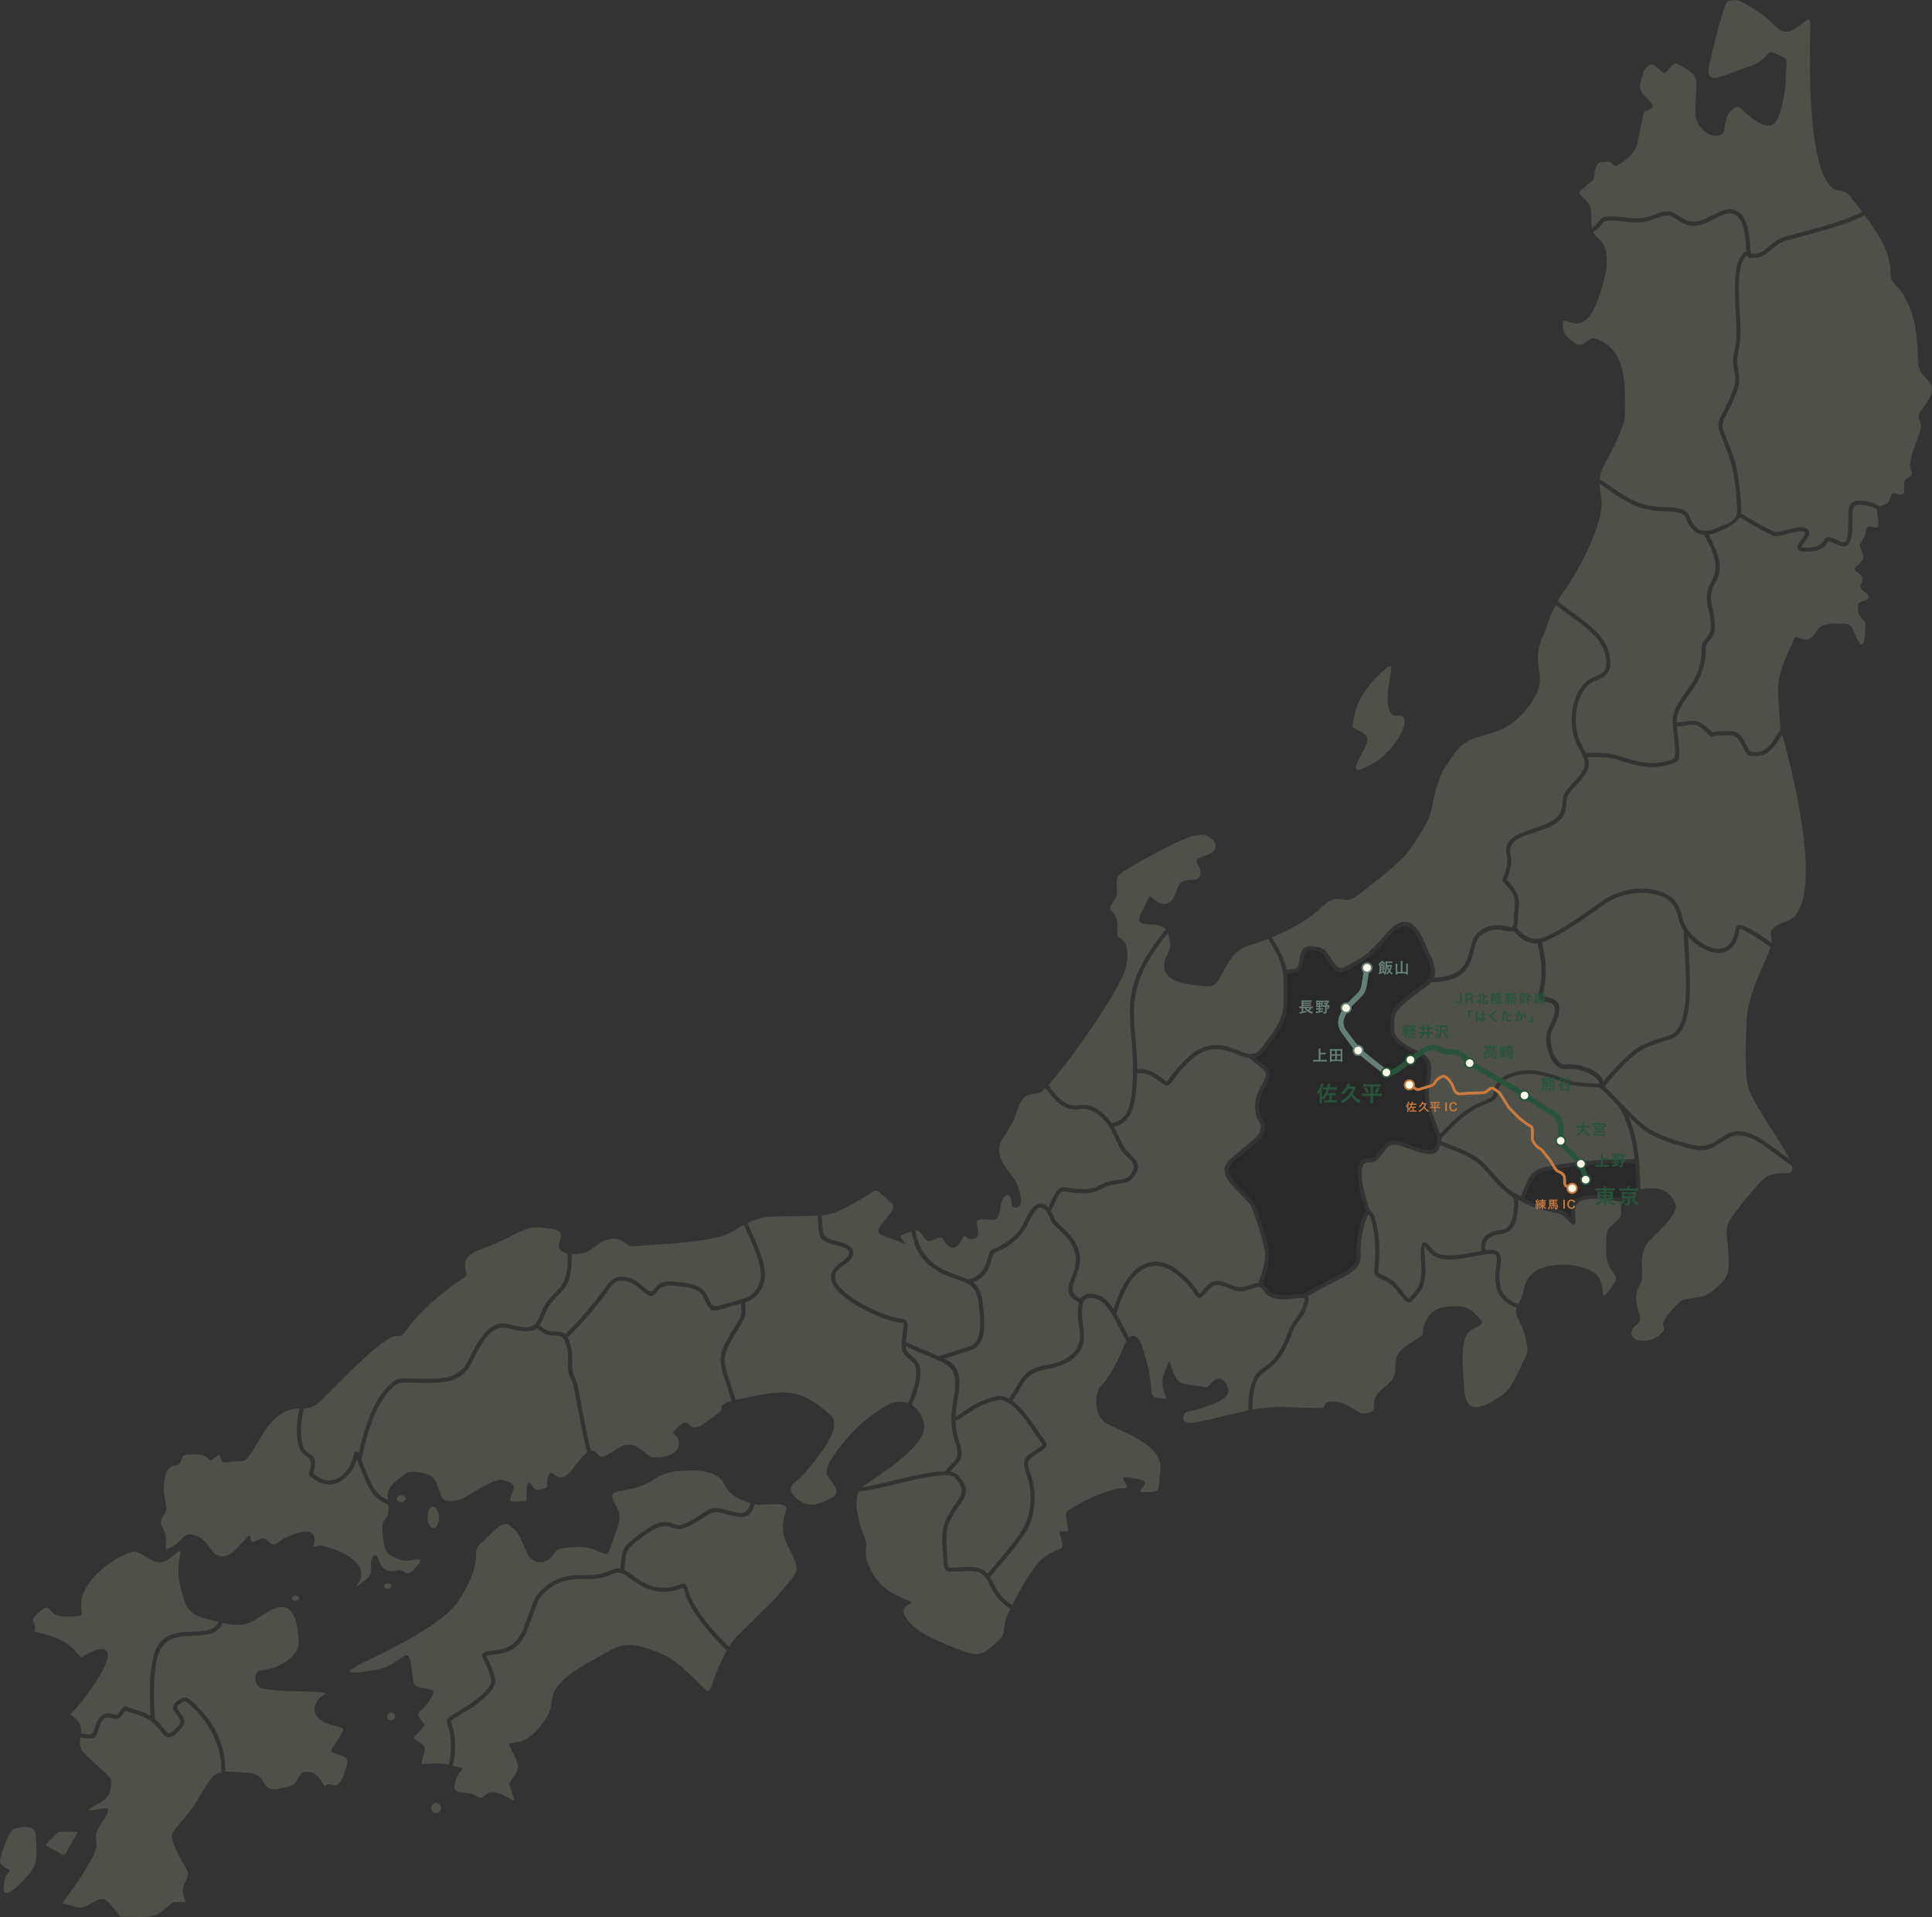 <?xml version="1.0" encoding="UTF-8"?><svg id="_レイヤー_2" xmlns="http://www.w3.org/2000/svg" viewBox="0 0 3089.25 3065.89"><rect x="0" y="0" width="3089.25" height="3065.89" fill="#333333" stroke="none"/><defs><style>.cls-1{fill:#fcf9e8;}.cls-1,.cls-2,.cls-3,.cls-4,.cls-5,.cls-6,.cls-7{stroke-width:0px;}.cls-2{fill:#c97a3e;}.cls-8{opacity:.2;}.cls-3{fill:#29523a;}.cls-4,.cls-7{fill:#b7c2a2;}.cls-5{fill:#657f77;}.cls-6{fill:#060001;}.cls-6,.cls-7{fill-rule:evenodd;}</style></defs><g id="_デザイン"><g class="cls-8"><path class="cls-7" d="m2832.67,1507.99c.36-4.45-.3-8.47-1.11-13.84-1.55-10.23,12.25-16.2,25.08-20.61,63.12-21.69,13.01-228.32-7.08-299.11l-.04.07h-.02c-9.65,16.1-20.32,33.89-39.12,34.57-15.81.57-16.16-.1-21.77-11.11-1.85-3.6-4.37-8.54-8.68-15.31-4.99-7.82-13.4-7.3-20.93-6.83-1.93.12-3.82.24-5.67.23-9.72,0-12.73,1.14-14.06,1.64-1.16.44-1.82.69-3.1.34-1.23-.34-1.78-.92-2.93-2.18-1.13-1.22-3.26-3.53-8.19-7.69-11.9-10.05-14.58-9.73-29.55-7.92-3.87.47-8.5,1.03-14.1,1.55.24,2.58.57,5.35.93,8.4.72,5.97,1.58,12.99,2.16,21.69l.19,2.78c1.53,22.16,1.71,24.69-24.5,30.27-12.69,2.7-25.04,2.21-37.18.05-11.99-2.13-23.74-5.87-35.47-9.74-13.89-4.56-27.34-4.5-41.65-4.44-2.44.01-4.9.02-7.36.01,1.74,4.97,2.42,9.36,1.83,13.88h0c-1.27,9.6-8.24,18.83-22.97,34.44-5.6,5.92-8.8,10.27-10.6,14.28-1.73,3.85-2.18,7.55-2.29,12.23-.64,28.48-21.58,35.61-47.33,44.37h-.02s-2.48.85-2.48.85h0c-15.51,5.3-24.98,8.89-30.81,12.85-5.32,3.61-7.58,7.73-9,14.27-.52,2.37-.05,5.17.49,8.48,1.02,6.15,2.28,13.82-.9,25.03-1.89,6.66-3.41,10.59-4.39,13.11-.64,1.69-.98,2.4-.97,2.44.02.13.41.3,1.23,1.09,2.05,1.98,5.58,5.4,10.9,12.86v.02c9.05,12.7,7.98,23.65,6.79,35.7-.36,3.67-.73,7.47-.8,11.22-.13,7.19-.9,12.07-2.29,15.31,3.61,4.48,7.52,8.54,12.02,11.7,4.98,3.49,10.76,5.95,17.82,6.7,9.46,1.01,27.43-7.84,47.22-19.92,20.21-12.34,42.2-28.07,59.28-40.31,13.2-9.47,29.37-15.9,46.05-18.59,16.31-2.63,33.15-1.71,48.28,3.39,7.33,2.48,14.44,5.74,20.57,12.05,6.07,6.24,11.03,15.37,14.08,29.55,3.28,15.28,15.91,30.72,30.6,40.27,6.92,4.5,14.28,7.66,21.28,8.84,6.71,1.12,13.07.41,18.31-2.75,5.57-3.35,10.05-9.53,12.61-19.25.52-1.99.93-3.95,1.26-5.63.55-2.72.98-4.82,1.88-6.5h0c3.16-5.91,8.03-4.54,25.14,4.63,8.09,4.34,16.22,10.01,24.44,15.73,2.3,1.61,4.62,3.22,6.94,4.81Z"/><path class="cls-7" d="m2861.16,1853.82c-12.96-27.89-49.37-75.83-63.73-108.98-8.33-19.23-6.05-74.39-4.72-110.75,1.44-39.24,21.08-76.61,36.38-113,.97-2.3,1.7-4.35,2.25-6.24-3.11-2.1-6.19-4.26-9.27-6.4-8.09-5.64-16.1-11.23-23.79-15.35-12.6-6.76-15.9-8.31-16.46-7.26h-.01c-.43.83-.79,2.53-1.23,4.74-.33,1.67-.74,3.62-1.35,5.99-3.03,11.51-8.56,18.94-15.5,23.13-6.67,4.01-14.53,4.96-22.69,3.59-7.87-1.33-16.06-4.83-23.71-9.81-6.7-4.36-13.02-9.88-18.37-16.06.21,7.51.74,16.44,1.31,26.16,3.08,51.72,7.47,125.65-28.43,138.02-5.91,2.04-11.48,3.83-16.48,5.44-26.85,8.63-36.62,11.78-70.15,47.72-11.46,12.28-16.8,19.32-19.25,22.71,10.98,10.98,20.3,20.63,28.24,28.85,32.94,34.11,41.54,43.01,84.96,57.17,44.99,14.69,50.21,11.21,76.26-6.18l.51-.35c29.44-19.64,57.31,1.24,87.24,23.69,5.91,4.42,11.89,8.91,17.98,13.15Z"/><path class="cls-7" d="m2622.96,1902.15c8.23-1.68,16.68-2.01,23.37-1.45,19.93,1.66,28.94,14.7,32.67,24.24,5.45,13.88-21.46,39.67-39.29,57.18-16.57,16.26-14.91,32.01-13.97,55.66.34,8.4-1.19,12.83-4.41,18.38-9.14,15.72-4.18,32.63.87,49.08,2.19,7.16-1.15,10.52-6.44,14.25-14.1,9.91-7.68,31.05,23.39,23.3,9.44-2.35,26.18-14.2,20.79-21.92-4.91-7.02,18.48-33.99,31.03-42.27.76-.5,15.74-2.67,24.63-3.95,17.27-2.48,30.3-15.34,42.1-28.69,10.07-11.36,5.22-39.64,5.26-54.85-6.12-39.5,1.83-36.43,25.11-70.22,35.67-39.87,31.52-44.2,70.2-44.63,7.12-.08,8.76-4.59,6.82-12.1-8.79-5.65-17.34-12.08-25.73-18.37-28.06-21.04-54.17-40.61-79.85-23.48l-.51.35c-28.21,18.83-33.86,22.6-81.8,6.95-37.88-12.36-50.1-20.79-73.28-44.14,7.17,16.55,11.71,34.62,14.56,53.68,3,20.07,4.13,41.28,4.5,63Z"/><path class="cls-6" d="m2596.71,1916.39c4.45-6.11,11.76-10.14,19.86-12.61-.23-14.82-.8-29.41-2.08-43.55-21.95-.31-43.89.3-65.81,1.97-22.86,1.73-45.69,4.63-68.45,8.87-25.4,4.73-28.45,11.8-35.92,29.06-2.02,4.67-4.35,10.04-7.43,16.24,5.06,2.68,9.42,4.81,13.58,6.57,8.46,3.58,16.29,5.75,27.94,8.2l3.36.7c16.03,3.35,19.09,3.99,25.51,10.8,5.91,6.24,5,11.4,6.51,9.99.71-.68-.83-.3-1-1.83-.55-4.79-1.47-12.76.7-22.26,5.63-24.78,51.29-17.76,83.25-12.14Z"/><path class="cls-7" d="m2427.45,2085.78c.32-.62.64-1.26,1.01-1.91,6.54-11.87,5.52-11.06,8.62-24.01,6.64-27.65,28.99-34.76,52.11-36.89,21.7-2.01,32.96,1.36,49.27,6.86,41.59,14.02,9.32,69.43,40.18,26.13,9.19-12.94,5.75-14.53-2.74-25.73-8.96-11.84-7.92-32.65-7.42-49.84.37-12.83,4.33-17.34,11.44-23.22,13.02-10.78,12.72-13.9,12.33-25.64-.11-3.38.36-6.42,1.32-9.16-29.41-5.12-69.61-10.96-73.82,7.6-1.93,8.46-1.09,15.74-.59,20.12.39,3.46.64,5.68-.96,7.2h-.02c-3.08,2.92-6.41-.56-15.56-10.24-5.02-5.31-7.76-5.89-22.16-8.89l-3.37-.71h-.01c-11.99-2.52-20.13-4.77-29.14-8.6-6.01-2.55-12.34-5.78-20.45-10.26.66,4.47.22,10.88-1.16,21.25-1.45,10.94-4.28,18.5-8.08,23.67h-.01c-4.01,5.46-9.04,8.28-14.64,9.55l-.19.04-.24.02c-12.44,1.06-20.29,4.32-24.46,9.34-3.55,4.26-4.52,10.04-3.5,17,11.46-1.42,17.85,0,21.36,3.84,4.51,4.93,3.65,12.66,2.25,23.07-2.39,17.89-1.63,30.97,4.03,40.76,4.55,7.85,12.44,13.81,24.59,18.68Z"/><path class="cls-7" d="m2002.61,2254.41c16.51-3.03,32.82-4.99,47.25-4.48,20.43.73,38.26,1.77,58.63,1.78,8.31,0,8.07.17,10.06-5.21,3.95-10.56,28.75-3.17,36.81,1.39,18.6,10.52,18.34,13.79,30.69,11.98,11.28-1.63,11.34-6.43,11.19-15.58-.2-12.16,10.49-21.46,20.82-29.72,12.21-9.74,13.15-17.77,13-29.71-.29-21.8,12.53-29.66,29.45-40.26,22.84-14.28,9.94-7.46,16.9-26.13,10.02-26.86,28.85-29.14,50.67-29.48,18.01-.3,24.32,5.86,34.71,15.85,12.65,12.21,5.69,14.4-8.51,21.08-22.73,10.69-14.9,66.9-12.62,98.19,3.13,43.48,35.47,23.26,58.26,8.47,16.55-10.75,21.44-27.02,31.13-44.63,14.15-31.09,13.71-23.65,6.3-56.94-8.73-22.15-15.53-28.24-12.32-39.33-13.54-5.43-22.41-12.24-27.72-21.39-6.47-11.17-7.41-25.52-4.84-44.8,1.17-8.71,1.92-15.12-.63-17.93-2.71-2.97-9.69-3.3-24.49-.35l-2.45.49c-29.46,5.88-62.69,12.51-77.99-3.91-1.89-2.02-3.5-3.93-4.94-5.64-2.51-2.98-4.36-5.26-4.4-5.26h-.01c-.23.02.08,6.37,1.36,25.9h0c.59,9.02.72,18.04-.66,26.51-1.42,8.71-4.46,16.83-10.2,23.79l-2.56,3.13h0c-5.88,7.2-8.9,10.92-13.55,10.39-4.45-.49-8.11-5.21-15.64-14.91l-1.4-1.8c-3.39-4.35-6.81-8.28-10.85-11.68-4.01-3.38-8.72-6.29-14.72-8.67-13.08-5.2-12.86-7.24-11.46-19.94.45-4.18,1.08-9.79,1.21-17.45.12-7.11-.02-13.94-.42-20.47-.4-6.5-1.08-12.72-2.04-18.65-2.44-15.12-4.98-23.12-7.43-26.12h0c-.37-.44-.67-.5-.91-.29-1.41,1.29-2.88,4.19-4.31,8.05-5.58,15.01-9.43,42.4-8.47,53.68,2.01,23.43-13.67,31.4-43.94,46.76-11.35,5.75-24.85,12.61-40.36,21.83,2.7,3.6,1.37,9.43-2.35,19.3-3.52,9.36-7.41,14.51-11.41,19.84-4.32,5.72-8.81,11.69-13.09,24.01l-.03.06c-13.68,37-28.24,47.56-39.54,55.74-5.95,4.31-10.93,7.92-14.06,14.73-7.57,16.51-8.16,32.16-8.11,47.74Z"/><path class="cls-7" d="m1805.31,2139.29c7.82-7.07,16.49-1.28,22.7,18.84,8.07,26.14,10.53,38.78,12.62,61.53,1.35,14.63,2.64,15.21,12.33,16.03,14.07,1.17,13.29,4.04,8.6-9.23-5.18-14.68-2.69-23.28,1.74-34.6,8.4-21.51,5.15-16.02,12.89,3.04,7.24,17.78,12.1,18.03,32.66,20.57,18.95,2.35,20.17,6.67,27.27-2.51,11.99-15.54,23.96-7.39,27.84,9.51,3.38,14.73-26.38,24.7-49.44,31.44-18.73,5.46-20.88,2.53-22.38,14.06-2.33,17.95,50.85-1.78,104.07-12.33-.09-16.69.36-33.45,8.68-51.63,3.85-8.37,9.44-12.44,16.13-17.28,10.61-7.68,24.26-17.57,37.26-52.7,4.63-13.28,9.43-19.65,14.03-25.77,3.72-4.93,7.32-9.71,10.52-18.22,3.16-8.4,4.35-12.48,2.96-13.46-2.14-1.52-9.01-.88-21.4.43-7.86.84-15.84,1.24-23.06-.04-7.6-1.34-14.31-4.53-19.16-10.9-3.07-4.03-5.09-6.61-7.5-7.38-2.6-.84-6.45-.11-13.43,2.37-7.09,2.52-11.72,4.15-17.5,4.08h-.01c-5.65-.07-11.97-1.84-22.25-6.11-5.53-2.29-10.58-4.05-15.11-4.05-4.2,0-8.19,1.58-12.07,5.82-1.93,2.11-3.81,4.23-5.4,6-6.34,7.14-8.85,9.95-12.85,8.45-2.23-.84-3.65-2.95-5.99-6.42-3.14-4.67-8.31-12.35-19.05-22.44h0c-7.27-6.83-14.92-13-23.02-17.08-7.84-3.95-16.19-5.94-25.15-4.6-16.81,2.52-28.87,14.11-37.9,28.75-9.05,14.64-15.14,32.36-19.98,47.4,4.65,7.96,9.51,17.41,15.14,28.32l5.21,10.1Z"/><path class="cls-7" d="m1618.71,2567.25c11.65-23.71,24.33-46.45,40.12-66.23,7.56-9.48,15.32-14.28,24.32-18.74,18.13-8.99,17.67-3.62,13.4-22.9-2.22-10.01-5-10.77,4.14-10.06,10.7.84,6.62-2.87,5.2-14.94-2.19-18.67-3.78-15.3,13.32-25.43,28.83-17.05,63.64-30.11,76.78-28.85,15.57,1.49-8.06-18.39,3.08-17.82,6.48.34,16.29,2.16,23.35,3.62,22.33,4.63-9.36,20.85,4.26,20.49,33.53-.89,23.84,1.42,28.83-36.96,2.47-36.76-49.38-55.2-84.2-71.72-20.38-9.66-24.04-46.8-10.06-61.89,11.89-12.82,22.72-32.97,33.18-55.68,1.95-6.38,4.15-11.53,6.52-15.36-2.34-4.46-4.49-8.65-6.55-12.64-19.79-38.38-29.66-57.48-52.86-56.39h-.02c-7.3.34-10.34,6.97-11.22,15.99-1.01,10.27.69,23.45,2.35,34.82,2.63,18.04-2.28,31.39-11.44,41.19-11.25,12.06-28.86,18.51-46.5,21.72-27.93,5.08-33.04,13.57-44.02,31.84-3.26,5.41-7.01,11.65-11.89,18.81,3.82,2.68,7.55,5.97,11.2,9.66,11.27,11.44,21.68,26.87,30.61,40.11,2.64,3.93,4.91,6.99,6.73,9.45,4.21,5.68,6.42,8.66,5.8,12.25-.64,3.87-4.22,6.23-11.69,11.17-2.1,1.39-4.57,3.02-7.3,4.88-5.15,3.52-8.49,6.17-9.64,9.64-1.2,3.63-.4,8.75,2.67,17.41,9.47,26.72,9.87,53.7.1,80.94-6.66,18.64-32.32,48.82-51.52,71.43-4.68,5.5-8.97,10.55-12.64,15.05,1.52,2.38,2.97,5.1,4.38,8.2h.01c4.96,11,11.07,19.7,18.04,26.58,4.09,4.04,8.49,7.46,13.16,10.37Z"/><path class="cls-7" d="m1373.05,2385.55c-8.01,17.17-.4,47.83,5.34,62.87,6.01,15.73,7.58,16.88,6.39,27.93-1.32,12.38-.11,16.06,4.68,27.92,12.17,30.08,33.56,43.82,57.49,53.06,13.13,5.05,13.39,3.68,3.48,10.31-9.9,6.64-4.43,16.85,1.48,24.12,18.36,22.57,50.14,33.95,88.64,49,25.07,9.82,33.84,3.1,50.89-12.5,13.63-12.47,13.31-14.09,14.57-26.97,1.15-11.72,3.77-15.47,8.79-25.98l1.09-2.27c-5.27-3.23-10.24-7.06-14.86-11.6-7.54-7.43-14.1-16.77-19.39-28.51h0c-4.76-10.56-9.99-15.85-16.39-18.35-6.59-2.58-14.83-2.4-25.15-1.98-3.81.16-7.18.37-10.07.54-9.38.58-14.09.86-17.34-1.87h0c-3.34-2.83-3.63-7.42-4.2-16.61-.16-2.6-.35-5.64-.66-9.36-.79-9.44-1.38-19.21-.94-28.47.45-9.48,1.99-18.47,5.5-26.11h0c5.17-11.25,11-19.43,15.85-26.27,10-14.06,15.51-21.79-1.19-40.87-9.19-10.5-54.19.24-95.62,10.14-22.25,5.31-43.5,10.4-58.4,11.83Z"/><path class="cls-7" d="m1457.97,2247.22c14.08,8.84,21.35,26.59,19.57,38.49-4.84,32.34-72.01,73.24-97.65,91.38-.61.44-1.2.91-1.75,1.41,13.88-1.95,32.48-6.39,51.84-11.02,29.26-7,60.23-14.38,80.83-14.27,3.5-4.04,6.66-7.37,9.39-10.24,11.23-11.79,14.33-15.05,6.28-39.54-3.68-11.21-5.1-22.19-5.11-33.1,0-10.85,1.38-21.59,3.34-32.45h0c8.83-49.15-3.32-54.07-38.94-68.51-10.56-4.27-23.09-9.35-37.57-16.44.62,8.42,5.16,12.09,9.85,15.89,11.58,9.36,23.94,19.38-.06,78.39Z"/><path class="cls-7" d="m945.19,2320.51c3.62-.68,6.96.38,9.51,4.13,6.71,9.82,16.56,2.74,28.4-5.43,22.63-15.64,32.88-8.25,48.81,4.33,11,8.66,8.6,7.03,22.6,6.66,14.57-.39,34.79-7.31,30.46-26.36-3.44-15.15-15.99-7.83-1.97-20.52,10.16-9.2,13.24-11.88,20.45-3.56,8.21,9.51,24.54-3.92,38.76-15.17,9.84-7.77,11.51-5.96,11.56-13.92.02-4.53,6.95-7.7,16.18-10.26-2.97-9.81-5.68-18.15-8.02-25.36-14.07-43.23-15.47-47.54,14.16-95.11,10.04-16.12,10.01-16.58,9.27-29.26-.09-1.7-.21-3.61-.31-5.81-2.73.79-5.64,1.58-8.73,2.43-4,1.08-8.36,2.26-13.47,3.8-26.64,7.98-26.97,7.26-35.36-11.12-.73-1.6-1.54-3.38-2.57-5.57-6.86-14.51-27.6-16.43-45.83-18.1l-3.1-.29c-16.53-1.56-21.61,5.02-25.28,9.77-5.85,7.58-9.26,12-26.9-3.98-2.26-2.06-4.54-3.87-6.79-5.46-7.51-5.29-14.96-8.11-21.62-8.3-6.33-.19-12.02,2.06-16.35,6.84-.68.76-1.33,1.56-1.93,2.42-10.3,14.61-22.34,30.18-35.14,45.12-11.06,12.89-22.69,25.33-34.26,36.26,1.14,2.4,2.04,5.26,3.08,8.56.33,1.07.67,2.14,1.14,3.57h0c1.66,5.03,2.47,10.73,2.83,16.66.34,5.79.26,11.75.12,17.5-.21,8.83,2.04,13.69,4.34,18.66,1.47,3.2,2.98,6.45,4.02,10.82,1.55,6.52,3.75,18.36,6.3,32.18,4.5,24.32,10.16,54.91,15.65,73.88Z"/><path class="cls-7" d="m620.62,2399.45c-.21-1.7-.43-3.39-.66-5.06-2.17-16.12,13.07-25.76,27.18-36.63,10.35-7.96,24.83-3.01,37.79.66,9.74,2.75,13.93,14.03,17.15,25.04,5.67,19.42,11.82,18.87,30.97,15.33,9-1.67,30.34-17.48,50.06-26.59,16-7.4,19.47-6.74,30.1-2.25,11.37,4.8,9.15,10.08,4.83,19.7-5.6,12.46-.42,12.49,10.15,11.59,15.14-1.3,13.79,2.44,13.76-12.06,0-5.08.27-28.65,9.41-12.52,4.12,7.25,8,6.71,14.56,5.05,8.88-2.24,9.48-2.55,9.04-7.97-.59-7.15,2.06-24.42,11.57-15.39,14.54,13.81,26.44-5.65,40.32-23.61,3.61-4.68,8-9.07,12.38-11.75-5.66-19.32-11.42-50.47-16-75.19-2.51-13.58-4.66-25.22-6.25-31.86-.88-3.67-2.26-6.65-3.61-9.59-2.61-5.64-5.16-11.16-4.91-21.49.13-5.65.22-11.48-.11-17-.33-5.38-1.05-10.53-2.53-15.01h0c-.37-1.1-.79-2.45-1.17-3.66-2.6-8.29-4.02-12.81-14.24-13.15l-1.45-.05c-13.35-.46-16.61-.56-30.83-11.79-11.28,8.57-27.94,4.44-46.77-.22l-.35-.09c-12.72-3.15-23.11,2.96-31.97,13.21-9.36,10.84-17.11,26.3-24.08,40.76-16.79,34.81-46.97,34.16-84.15,33.36-3.04-.06-6.11-.14-8.94-.17h-.01s-5.38-.11-5.38-.11h-.01c-17.69-.38-22.42-.49-36.29,15.89-10.33,12.21-18.63,28.27-25.5,46.77-6.83,18.36-12.25,39.15-16.86,60.97,1.82,4.64,4.29,10.91,7.63,18.9,6.41,15.4,10.45,25.05,16.48,32.24,4.4,5.26,10.03,9.39,18.68,13.77Z"/><path class="cls-7" d="m479.21,2252.83l-3.58.08c-52.76,1.21-68.96,83.1-88.14,83.61-1.99.05-9.11.56-16.12,1.07-14.88,1.09-15.17,3.58-17.73-3.82-3.31-9.63-1.79-8.2-10.46-2.24-7.13,4.91-7.21,4.05-11.99-.72-5.15-5.15-18.63-4.87-28.92-4.65-9.24.22-9.76,1.82-11.98,8.11-3.25,9.22-3.58,7.29-12.92,10.07-9.09,2.7-11.58,9.92-13.57,18.79-3.51,15.66-1.48,26.3,1.04,40.05,2,10.83,1.48,12.81-1.91,18.19-3.48,5.53-8.24,13.41-4.26,19.26,4.34,6.39,6.58,15.46,6.91,24.67.37,10.65-4.17,15.76,9.59,8.33,17.89-9.65,17.98-24.85,37.39-18.06,10.44,3.66,17.18,10.99,22.65,19.57,12.45,19.52,29.28,17.07,44.34.44,4.14-4.57,8.3-9.16,12.44-13.73,16.46-18.17-.89,11.79,19.86,1.36,9.96-5,11.54-3.37,17.67,2.28,11.51,10.62,14.66-.72,26.02-5.83,10.95-4.95,38.51-17.33,45.3-4.87,9.49,17.41-12.7,23.16,10.5,16.3.81-.24,67.96,14.82,66.23,47.3-.81,15.37-20.23,29.32,6.1,8.95,11.84-9.16,9.82-14.79,9.52-28.16-.15-6.85,7-20.32,11.87-5.84,3.09,9.18,5.17,15.76,15.86,18.42,4.76,1.18,6.89,1.16,13.29-.41,5.7-1.39,9.17.68,13.42,3.56,7.12,4.81,15.34-5.45,21.71-13.77,7.39-9.64-.37-8.05-11.05-5.94-13.95,2.74-21.66-1.59-32.6-7.23-13.45-6.94-13.15-27.41-14.15-43.39-.52-8.33.8-10.4,4.36-14.43,5.16-5.81,5.97-14.35,5.42-23.23-11.55-5.46-18.71-10.42-24.32-17.11-6.65-7.93-10.83-17.93-17.48-33.9-3.8-9.11-6.39-15.72-8.22-20.4-.28-.72-.51-1.38-.71-1.98-1.19,4.52-3.21,10.46-7.16,16.7-.83,1.31-1.74,2.64-2.71,3.95-5.94,8.02-13.98,14.99-23.55,18.1-9.72,3.16-20.91,2.37-32.91-5.23-1.17-.73-2.38-1.57-3.61-2.48-7.43-5.49-7.14-6.44-5.43-12.08.35-1.13.8-2.59,1.19-4.7,2.41-12.73-1.3-15.2-5.84-18.22-5.18-3.43-11.16-7.41-13.7-20.27-4.2-21.17-1.94-38.28,2.31-56.49Z"/><path class="cls-7" d="m907.7,2004.91c-9.89-1.99-16.75-7.57-13.04-18.25,7.35-21.08-5.98-20.72-27.43-23.41-25.27-3.17-39.67,9.15-63.27,20.16-35.41,17.35-63.6,18.29-59.88,42.78,3.03,20.02,4.1,11.86-16.06,26.47-32.05,23.24-55.06,45.18-72.04,66.25-13.17,16.34-9.75,17.14-23.05,17.81-17.85.88-71.29,54.47-105.43,89.12-21.87,22.21-26.62,25.82-41.65,26.73-4.31,18.11-6.74,34.91-2.65,55.49,2.03,10.26,6.81,13.44,10.95,16.19,6.5,4.31,11.81,7.85,8.61,24.74-.43,2.27-.96,4.03-1.38,5.39-.58,1.91-.68,2.25,3.11,5.05,1.06.78,2.15,1.52,3.22,2.21,10.16,6.43,19.49,7.13,27.51,4.53,8.17-2.66,15.15-8.75,20.37-15.8.85-1.14,1.66-2.34,2.44-3.57,4.88-7.71,6.49-15.1,7.39-19.22.98-4.51,1.55-7.08,5.35-6h0c1.01.29,1.84,1.14,2.72,2.69,4.24-18.81,9.17-36.75,15.19-52.95,7.11-19.14,15.77-35.85,26.63-48.68,15.84-18.72,21.23-18.6,41.31-18.16l5.36.1c3.21.06,6.14.11,8.98.18,34.91.75,63.24,1.36,78.23-29.74,7.16-14.83,15.11-30.73,25-42.16,10.38-12.01,22.78-19.1,38.39-15.24l.35.09c22.18,5.5,40.95,10.16,48.64-9.25l.5-1.27c7.67-19.38,9.53-24.05,31.01-45.34,13.32-13.22,14.91-34.65,14.63-56.95Z"/><path class="cls-7" d="m1189.35,1958.79c-7.17,3.77-14.26,8.04-21.68,12.41-24.34,14.28-99.17,17.9-142.88,21.01-18.13,1.28-17.1,2.31-26.49-5.31-12.79-10.36-29.74-5.75-42.32,3.22-4.17,2.96-8.34,5.93-12.49,8.9-6.35,4.52-18.6,7.22-29.36,6.67.26,23.38-1.62,45.95-16.53,60.74-20.53,20.36-22.29,24.79-29.57,43.14l-.5,1.27c-1.39,3.5-3,6.39-4.83,8.77,12.09,9.46,15.07,9.56,26.48,9.96l1.45.04c6.53.23,10.54,1.53,13.29,3.87,11.21-10.65,22.47-22.71,33.19-35.21,12.61-14.73,24.52-30.13,34.74-44.63.77-1.1,1.59-2.12,2.42-3.04,5.68-6.27,13.07-9.2,21.31-8.96,7.91.22,16.57,3.44,25.12,9.46,2.5,1.76,4.97,3.75,7.41,5.95,12.5,11.32,14.36,8.95,17.52,4.84,4.58-5.93,10.92-14.15,30.95-12.26l3.1.29c19.95,1.83,42.63,3.93,51.06,21.77.89,1.89,1.79,3.86,2.6,5.63,6.15,13.48,6.39,14,27.69,7.62,4.7-1.4,9.36-2.67,13.63-3.82,19.75-5.35,30.88-8.36,39.23-27.28,9.09-20.59-5.77-53.34-17.76-79.77-2.44-5.38-4.76-10.51-6.76-15.26Z"/><path class="cls-7" d="m1307.4,1944.07c-10.8.49-24.83.4-45.99.96-9.03.24-18.05.48-27.08.72-14.79.39-27.26,4.43-39.23,10.17,2,4.78,4.37,10.01,6.86,15.49,12.52,27.6,28.03,61.8,17.79,85.01-7.1,16.08-15.63,22.07-28.37,26.47.13,2.84.27,5.29.39,7.43.86,14.67.89,15.19-10.23,33.04-28.05,45.02-26.73,49.08-13.5,89.74,2.37,7.29,5.11,15.72,8.14,25.75,7.33-1.7,15.37-3.16,22.29-4.64,64.06-13.72,84.86-10.3,129.21,28.6,22.07,19.36-21.23,69.35-40.95,92.77-4.82,5.72-8.45,8.92-13.05,12.48-14.13,10.94-9.88,18.98-1.71,26.76,19.57,18.63,37.57,11.32,56.41,1.59,17.32-8.94,6.9-19.09-4.48-35.48-9.14-13.19,14.47-42.11,33.3-63.66,18.72-21.41,33.25-31.87,52.95-45.19,16.73-11.32,31.01-12.2,42.09-7.76,22.01-54.09,11.55-62.57,1.75-70.49-6.87-5.55-13.47-10.89-12.16-26.3.75-8.77,1.56-15.19,2.17-20,.9-7.14,1.3-10.3.71-11.07h0c-.33-.42-2.15-.72-5.38-1.22-5.76-.9-15.06-2.37-29.55-8.1-19.91-7.87-43.66-19.88-60.14-33.19-8.32-6.72-14.86-13.83-18.26-21.01-3.66-7.73-3.79-15.47,1.12-22.84,2.36-3.54,5.91-6.95,10.81-10.17,6.48-4.25,10.67-8.1,12.88-11.52,1.41-2.19,1.93-4.1,1.66-5.71-.26-1.59-1.34-3.09-3.09-4.49-2.74-2.18-6.99-3.99-12.42-5.38-32.46-8.31-32.55-9.57-34.35-39.47-.17-2.8-.36-5.88-.6-9.29Z"/><path class="cls-7" d="m1457.22,1969.23c-2.55.92-5.59,2.17-9.39,3.56-9.85,3.63-9.16,4.38-4.34,10.65,6.91,9,5.43,7.17-3.42,3.24-31.75-14.15-46.29-9.54-26.71-33.42,21.99-26.81,19.3-22.5-4.02-43.62-11.53-10.45-9.99-4.93-27.3,5.03-37.84,21.75-47.48,27.32-68.25,29.01.23,3.39.42,6.49.6,9.31,1.53,25.37,1.59,26.46,29.53,33.6,6.3,1.62,11.37,3.82,14.82,6.57,3.01,2.39,4.89,5.24,5.43,8.47.53,3.21-.27,6.65-2.59,10.25-2.67,4.13-7.5,8.63-14.77,13.4-4.13,2.72-7.08,5.51-8.97,8.36-3.49,5.25-3.34,10.87-.65,16.55,2.96,6.23,8.88,12.61,16.49,18.76,15.93,12.86,39.03,24.53,58.46,32.21,13.87,5.48,22.72,6.87,28.18,7.74,4.84.76,7.56,1.19,9.44,3.61h0c2.24,2.88,1.74,6.84.62,15.81-.56,4.41-1.29,10.17-1.96,17.58,15.47,7.71,28.68,13.07,39.73,17.54,4.8,1.95,9.21,3.73,13.25,5.47l49.71-16.11c9.88-3.21,14.14-12.84,15.56-24.94,1.53-12.97-.13-28.72-1.78-42.87-3.23-27.68-13.18-31.23-34.1-38.7-6.99-2.49-15.13-5.39-24.57-9.63l-.15-.07c-36.15-18.7-43.63-42.82-48.86-67.36Z"/><path class="cls-7" d="m1671.85,1740.02c-1.53,1.61-2.99,3.07-4.32,4.33-3.78,3.59-11.52,5.04-18.89,5.67-15.17,1.29-21.33,22.13-26.7,38.54-2.64,8.07-11,20.55-17.46,30.23-17.47,26.08,1.13,44.86,18.48,68.57,5.71,7.8,16.75,43.39,2.57,43.77-7.44.2-8.15-2.86-8.29-8.73-.43-16.98-13.66-15.57-17.51,7.8-3.77,22.81-6,21.2-24.25,20.07-15.59-.97-14.83,2.41-12.38,13.82,2.78,12.97-.15,18.12-10.97,17.72-6.54-.24-10.63-8.32-11.98-4.47-8.74,24.81-23.53,21.72-32.05,4.5-4.73-9.57-21.62,9.92-28.64-.38-7.44-10.87-10.82-14.26-15.99-13.86,4.93,23.15,11.94,45.86,45.53,63.25,9.19,4.13,17.15,6.95,23.97,9.4,5.72,2.03,10.72,3.82,15.05,5.8,7.79-1.69,13.99-4.87,18.76-9.35,4.99-4.68,8.5-10.85,10.71-18.27l1.35-4.55h0c2.5-8.47,3.49-11.79,5.69-14.08,1.58-1.62,3.21-2.26,5.89-3.29h0c3.04-1.18,7.7-2.99,15.34-7.65,8.14-4.97,14.36-10.16,19.25-15.5,4.87-5.32,8.45-10.79,11.34-16.34.56-1.08,1.19-2.37,1.91-3.82h0c4.07-8.36,10.6-21.74,19.11-26.66,6.07-3.52,12.69-3.14,19.39,4.98.6-1.08,1.84-5.55,4.05-10.34,4.96-10.73,10.97-23.78,20.2-22.39l.26.04c22.03,3.31,40.56,6.09,56.28-2.83,11.66-6.63,21.51-7.92,29.91-9.03,9.13-1.2,16.35-2.15,21.74-10.69,7.62-12.09,2-17.55-5.38-24.71-5.03-4.89-10.77-10.46-14.63-18.86-1.39-3.02-6.02-12.89-10.08-21.02h.01c-2.28-4.59-4.36-8.52-5.39-9.98h0s-.26-.39-.26-.39c-3.54-5.06-22.19-31.68-46.29-27.49-14.54,2.53-26.19-2.53-36.35-11.47-6.9-6.07-13.05-13.92-18.96-22.33Z"/><path class="cls-7" d="m1864.2,1486.08c-5.9-6.89-16.96-7.57-28.79-7.9-21.82-.6-13.51-13.06-3.99-31.85,7.39-14.61,5.07-15.01,15.76-6.64,12.99,10.16,25.16,7.08,30.97-7.66,1.67-4.26,3.36-8.52,5.04-12.78,4.61-11.73,13.18-11.47,25.18-12.37,12.57-.93,13.93-12.49,7.68-22.7-7.11-11.64.87-12.1,14.6-16.91,18.08-6.34,17.78-23.18-2.7-31.27-20.68-8.17-90.36,33.56-126.06,54.16-18.71,10.8-17.12,15.19-15.87,33.05.66,9.56-2.1,13.98-6.56,19.8-7.31,9.59-4.98,10.76,1.55,18.15,5.3,6,5.61,15.05,5.34,23.76-.37,12.35.01,12.98,6.7,16.66,11.57,6.37,10.76,27.71,8.07,42.45-6,32.97-87.17,149.31-124.79,191.16,5.9,8.52,12,16.43,18.72,22.35,8.77,7.72,18.74,12.08,31.01,9.96,26.27-4.57,46,20.83,51.67,28.74,6.86-1.68,13.56-4.05,18.97-10.07,6.15-6.85,10.96-18.55,13.15-39.43,3.7-35.63,1.29-63.4-.86-88.18-4.73-54.58-8.23-94.95,55.21-172.47Z"/><path class="cls-7" d="m2027.71,1501.51c-10.59,4.08-21.57,7.81-32.87,11.27-21.53,6.58-32.47,29.05-43.35,49.35-9.3,17.38-15.47,16.03-36.52,13.86-37.89-3.89-65.94-14.57-47.67-51.29,5.06-10.16,5.26-14.83.35-32l-.16-.52c-60.05,74.22-56.67,113.24-52.1,165.81,1.37,15.78,2.84,32.75,2.8,52.22,5.33-.71,10.52-.39,15.57.85,6.21,1.52,12.18,4.46,17.93,8.58,2.49,1.79,4.64,3.39,6.45,4.75,4.86,3.63,7,5.23,7.74,4.98h0c.91-.33,2.42-2.4,5.08-6.07,2.8-3.87,6.75-9.29,13.07-16.49h-.01c11.81-13.49,23.9-25.12,38.56-31.13,14.85-6.1,32.1-6.38,53.88,3.03,8.49,3.68,16.16,6.65,22.85,6.81,6.24.15,11.91-2.24,17.12-9.09h.02s4.42-5.76,4.42-5.76c16.44-21.29,31.34-40.59,31.47-67.73l.08-10.43c.34-42.79.38-49.62-24.72-91.04Z"/><path class="cls-7" d="m2487.64,967.26c-9.75,19.34-17.16,41.24-24.77,61.25-12.32,32.46,9.43,53.3-7.12,83.36-15.87,28.82-38.18,51.9-75.39,61.75-44.82,11.87-46.97,20.12-67.97,50.78-14.47,21.13-18.7,48.26-24.3,73.54-3.74,16.88-21.71,42.62-34.08,61.28-12.12,18.3-57.12,52.22-82.54,72.35-24.55,19.4-30-8.08-57.15,18.07-21.78,20.96-49.32,36.84-80.57,49.48,14.89,24.6,21.06,37.29,23.55,52.38,2.88-.56,5.18-.96,7.15-1.3,5.4-.94,8.21-1.43,9.46-2.56,1.33-1.22,2-4.27,3.38-10.58.47-2.18,1.03-4.72,1.72-7.64,1.5-6.42,3.31-11.08,7.49-13.88,4.06-2.71,9.92-3.23,19.37-1.28,5.48,1.13,9.31,2.61,12.61,5.27,3.24,2.6,5.78,6.2,8.76,11.61,10.66,19.32,16.22,19.3,28.48,12.55,2.01-1.11,4.26-2.42,6.7-3.84,2.59-1.51,5.44-3.18,8.96-5.13,16.94-9.41,28.13-22.28,40.38-36.35,3.39-3.9,6.87-7.89,10.65-12.04l.14-.15.1-.08c18.7-16.67,31.38-13.92,41.4-2.68,7.2,8.08,12.67,20.66,18.11,33.23,2.54,5.85,5.09,11.7,7.76,17.01l.08.18.1.25c4.78,14.42,5.73,22.93,2.96,29.63,46.74-2.03,52.58-25.14,57.69-45.4,2.98-11.87,5.77-22.87,15.38-29.44,18.69-12.77,32.96-9.58,42.83-7.37,2.62.58,4.91,1.1,6.58,1.13,3.27.06,5.02-2.74,5.24-14.76.08-4.21.45-8.02.81-11.72,1.07-10.82,2.02-20.65-5.61-31.38h0c-5.03-7.04-8.25-10.17-10.12-11.97-1.74-1.68-2.67-2.58-3.05-4.32-.41-1.84.11-3.22,1.25-6.14.93-2.42,2.4-6.2,4.2-12.55,2.8-9.84,1.66-16.72.74-22.23-.65-3.96-1.2-7.33-.43-10.9,1.8-8.24,4.72-13.49,11.67-18.21,6.43-4.37,16.31-8.14,32.34-13.61h.02s2.48-.85,2.48-.85h0c23.42-7.97,42.44-14.45,42.99-38.43.12-5.49.69-9.92,2.86-14.74,2.09-4.67,5.66-9.56,11.78-16.05,13.75-14.58,20.24-22.95,21.28-30.85h0c1-7.77-3.27-16.11-11.02-30.46-1.65-3.05-3.09-6.27-4.31-9.58-6.57-17.82-7.02-38.86-2.58-57.16,4.51-18.57,14.1-34.49,27.49-41.73,1.47-.79,3.02-1.49,4.62-2.08h0c7.06-2.61,12.81-5.24,16.31-9.35,3.38-3.99,4.86-9.75,3.75-18.89-3.73-30.23-25.74-46.47-56.17-68.92-7.66-5.65-15.86-11.7-24.44-18.47Z"/><path class="cls-7" d="m2557.84,773.84c.2,7.8,1.54,15.75,2.77,24.43,4.91,34.8-33.52,110.69-60.01,147.32-3.58,4.96-6.87,10.29-9.93,15.9,8.85,7,17.32,13.26,25.22,19.09,31.73,23.4,54.66,40.32,58.73,73.3,1.37,11.14-.69,18.44-5.22,23.81-4.43,5.22-11,8.29-18.99,11.23h-.01c-1.26.46-2.53,1.04-3.78,1.71-11.7,6.33-20.19,20.68-24.29,37.57-4.17,17.17-3.77,36.85,2.35,53.45,1.12,3.03,2.44,5.96,3.95,8.75,2.88,5.34,5.32,9.91,7.22,14.01,3.44.04,6.74.03,9.98.01,14.86-.07,28.82-.14,43.69,4.75,11.49,3.78,23,7.45,34.57,9.51,11.42,2.03,22.97,2.51,34.75,0,20.74-4.42,20.61-6.38,19.42-23.58l-.2-2.78c-.57-8.61-1.41-15.51-2.11-21.37-3.01-24.92-3.91-32.37,23.27-69.24h0c6.76-9.2,12.38-19.11,16.2-29.75,3.8-10.6,5.85-21.98,5.53-34.17-.25-9.44,3.33-13.31,7.24-17.52,5.45-5.88,11.74-12.66,3.58-46.46-1.77-7.37-2.88-14.27-2.4-21.41.51-7.2,2.65-14.54,7.37-22.63h0c7.02-12.01,7.79-23.6,4.97-35.68-2.8-11.96-9.19-24.62-16.61-38.65-4.42-.2-8.36-1.35-11.92-3.33-8.12-4.54-13.87-13.4-18.26-25.51-1.16-3.21-5.16-5.33-10.6-6.73-6.18-1.59-13.99-2.17-21.85-2.32-42.15-.81-61.04-13.82-89.1-33.16-4.82-3.32-9.93-6.83-15.54-10.54Z"/><path class="cls-7" d="m2547.49,371.15c2.12,4.4,5.45,7.61,10.02,11.82,16.74,15.4,12.44,46.39,6.72,66.53-11.44,40.3-23.58,78.85-56.67,64.84-10.03-4.23-8.67-.46-8.27,10.07.36,9.78,8.55,16.49,16.54,22.75,8.81,6.9,13.5,4.38,21.22-.57,8.96-5.74,8.54-7.41,18.69-3.34,46.08,18.51,43.61,77.64,42.12,121.56-.65,19.42-20.61,56.01-33.77,81.14-3.69,7.03-5.43,13.7-6.01,20.35,6.84,4.47,13.09,8.77,18.94,12.79,27.11,18.68,45.36,31.26,85.58,32.03,8.33.16,16.66.78,23.34,2.51,7.41,1.91,13.02,5.23,15.03,10.78,3.86,10.68,8.73,18.38,15.36,22.08,6.48,3.63,15.02,3.52,26.41-1.26,3.59-1.5,6.78-2.75,9.75-3.92h.01c17.68-6.92,26.79-10.49,25.06-33.05l-.15-1.9h0c-2.23-29.1-4.26-55.46-15.43-84.25-2.08-5.38-3.91-9.99-5.51-14.01-6.52-16.45-9.3-23.45-8.67-30.39.46-5.21,2.77-9.68,6.77-17.43,3.78-7.31,9.15-17.74,15.93-34.54,2.01-4.98,3.41-10.07,3.96-15.35.54-5.25.25-10.73-1.09-16.53-1.33-5.74-2.08-10.31-2.03-15.9.05-5.51.92-11.9,2.77-21.32,1.45-7.33,2.25-13.26,2.54-20.06.27-6.9.02-14.69-.64-25.67l-.16-2.74c-2.66-43.94-5.76-95.3,16.69-106.48l-.12-2.69c-.1-2.64-.23-5.95-.6-10.24-1.15-13.71-3.62-29.03-9.99-38.59-5.85-8.76-15.5-12.48-31.52-4.62-2.42,1.18-5.23,2.61-7.9,3.96-22.93,11.63-37.37,18.93-62.28.81-4.36-3.17-7.94-5.17-12.32-5.57-4.57-.42-10.3.81-18.95,4.11h0c-7.38,2.82-13.46,4.93-20.62,6.03-7.14,1.09-15.17,1.15-26.4-.13-34.78-3.97-35.99-2.35-40.1,3.16-2.5,3.35-5.84,7.83-14.26,13.22Z"/><path class="cls-7" d="m2835.2,38.77c-13.84-14.17-29.12-24.27-44.88-32.98-13.29-7.33-13.74-6.28-25.86-4.52-7.37,1.05-19.5,53.75-26.16,80.46-7.62,30.61-13.91,50.95,17,39.73,11.74-4.26,23.48-8.52,35.22-12.79,5.39-1.96,11.48-3.69,16.51-6.26,6.2-3.17,11.73-7.6,16.81-12.87,9.25-9.55,5.98-7.34,19.95-1.57,16.12,6.65,12.7,5.66,12.34,24.55-.56,28.15-4.51,53.1-12.33,74.37-9.41,25.55-32.18,11.27-50.29-4.29-10.1-8.68-12.8-17.19-24.97-6.26-7.86,7.06-9.86,17.99-11.12,29.41-2.61,23.62-46.04,8.82-46.37-24.6-.49-49.14,10.38-57.81-18.88-73.46-11.46-6.12-12.66-9.78-20.5-.67-8.51,9.86-9.62,11.68-16.18,6.34-6.6-5.36-10.92-13.37-19.28-8.74-7.52,4.19-9.88,15.31-12.77,26.26-3.15,11.96,1.71,18.1,9.44,25.69,11.24,11.04,13.24,13.83,4.49,18.83-12.68,7.23-4.74-11.4-19.5,54.29-3.13,13.97-14.25,23.53-26.16,31.1-9.07,5.75-7.07,6.72-14.07,1.07-4.29-3.48-7.14-3.72-12.03-3.36-17.11,1.27-13.75,11.49-18.15,29.33-22.1,19.31-28.1,17.91-14.94,29.17,12.12,10.36,12.37,21.71,12.12,36.03-.08,4.78.17,8.58.79,11.74,6.44-4.36,9.12-7.95,11.16-10.69,5.81-7.81,7.53-10.1,45.97-5.71,10.64,1.21,18.16,1.18,24.7.17,6.52-1,12.27-3,19.3-5.68h.02c9.64-3.68,16.23-5.03,21.82-4.52,5.78.53,10.21,2.96,15.49,6.79,21.73,15.81,34.82,9.18,55.62-1.36,2.39-1.21,4.86-2.46,7.99-3.99,19.78-9.71,32-4.65,39.67,6.82,7.14,10.68,9.83,27.07,11.06,41.62.36,4.2.49,7.72.61,10.52.3,7.52.3,7.6,8.58,7.11,7.44-.45,14.46-6.22,21.82-12.25v-.02c7.13-5.86,14.56-11.97,23.67-14.62,6.07-1.77,13.7-3.77,22.4-6.07,30.33-7.98,73.92-19.45,102.44-33.78-4.25-5.6-8.48-11.06-12.51-16.35-12.46-16.31-12.67-16.25-25.92-18.21-49.91-7.39-46.06-211.79-44.79-251.9.86-27.22.53-25.59-15.09-13.24-19.09,15.12-28.82,15.19-44.27-.65Z"/><path class="cls-7" d="m717.81,2822.29c-10.5-2.19-17.79-2.4-31.74-1.62-13.89.79-13.31,3.11-9.55-11.62,3.07-11.98,5.06-16.72-6.78-23.26-14.93-8.23-6.11-8.64,2.1-17.77,10.84-12.03,7.84-7.32-.53-19.79-7.99-11.92,2.44-7.37,15.97-29.56,8.05-13.2,10.57-15.5-9.26-18.77-17.58-2.9-16.7-2.81-19.71-29.51-5.53-49-11.43-6.53-61.96,1.1-32.73,4.94-56.84,7.19-13.89-13.42,50.3-24.13,129.33-63.39,151.64-99.36,13.83-22.29,26.98-46.6,26.97-72.06,0-16.15,5.58-15.04,25.61-35.25,10.66-10.75,19.73-18.13,27.6-12.16,17.36,13.16,16.01,17.49,28.45,44.52,8.9,19.33,32.18,18.65,41.63,2.76,3.67-6.16,6.84-9.9,16.29-10.73,17.82-1.58,35.47-4.09,51.39,3.31,22.39,10.4,18.91,10.12,30.2-21.38,10.08-28.13,11.07-34.88,1.82-51.14-18.71-32.89,17.28-13.07,58.24-38.57,12.55-7.81,24.15-14.04,40.98-15.3,30.87-2.32,63.77-2.68,75.61,22.04,7.68,16.06,23.21,23.96,41.28,29.13-4.42,14.68-10.13,17.17-22.05,15.01-4.64-.84-10.08-2.25-16.56-3.94l-7.2-1.87c-14.7-3.74-20.57.25-31.59,7.71-4.56,3.09-10.09,6.84-17.77,10.91-8.82,4.67-13.88,6.89-17.99,7.33-3.87.41-7.38-.81-13.04-3.06-19.56-7.73-42.17,10.14-60.65,24.76h0s-2.4,1.89-2.4,1.89c-15.6,12.3-16.33,20-17.71,34.9-.31,3.3-.65,6.97-1.19,11.04-5.81-1.12-10.25.71-16.33,3.24-7.83,3.26-18.79,7.81-41.75,7-18.55-.65-33.79,2.49-46.45,8.6-12.71,6.13-22.76,15.22-30.91,26.41l-.21.28-.14.31c-5.2,11.75-9.02,22.47-12.43,32.04-11.06,31.05-17.72,49.77-56.4,53.45-12.76,1.23-16.76,3.03-16.21,8.85.23,2.41,1.6,5.08,3.54,8.82,3.14,6.09,7.94,15.41,10.96,29.82.82,3.95-3.09,10.36-9.74,17.52-7.69,8.28-18.9,17.17-30.92,24.45-3.68,2.23-7.62,4.58-10.99,6.59-12.3,7.31-17.19,10.23-18.77,14.33h0c-1.18,3.07-.34,5.62,1.05,9.82h0c1.75,5.3,4.58,13.86,4.84,30.22.18,11.81-1.04,23.01-3.35,31.98Z"/><path class="cls-7" d="m1162.33,2639.19c-5.17,9.1-9.5,18.75-13.6,28.16-20.37,46.81-6.51,47.58-43.86,12.02-16.75-15.95-33.79-29.73-51.75-36.54-41.68-15.82-53.19-18.5-92.39,4.75-33.82,20.09-76.74,38.81-78.62,75.22-1.23,23.84-31.6,60.65-55.78,63.59-16.34,2-13.7.67-6,17.19,8.73,18.69,11.88,22.17-.03,39.37-8.35,12.06-6.61,8.46-1.82,23.05,6.1,18.52,5.64,14.57-11.31,6.12-10.64-5.32-20.42-8.9-30.03-2.12-10.44,7.35-7.09,6.02-18.81.57-5.56-2.58-8.59-3.25-19.62-3.84-12.04-.63-16.52-6.74-7.45-25.86,6.72-14.16,16.26-11.09-3.81-16.27l-3.39-.85c2.42-9.47,3.7-21.22,3.5-33.54-.27-17.39-3.28-26.48-5.14-32.12h0c-.94-2.86-1.51-4.6-1.15-5.5h0c.76-2.01,5.11-4.59,16.06-11.12,2.89-1.72,6.24-3.71,11.02-6.6,12.52-7.59,24.23-16.89,32.3-25.57,8.02-8.64,12.61-17.02,11.32-23.21-3.19-15.3-8.23-25.07-11.53-31.45-1.59-3.09-2.73-5.29-2.84-6.47-.06-.69,2.49-1.1,10.41-1.85,42.75-4.07,49.93-24.23,61.85-57.7,3.33-9.36,7.06-19.83,12.12-31.3,7.51-10.23,16.74-18.53,28.31-24.12,11.74-5.67,25.99-8.58,43.44-7.97,24.31.86,36.03-4,44.4-7.49,9.15-3.79,13.65-5.66,30.6,7.41,9.23,7.12,18.28,12.47,27.33,15.93,9.15,3.52,18.32,5.09,27.7,4.66,12.58-.59,19.88-3.43,24.51-5.23,1.11-.43,2.06-.8,2.86-1.04,1.33-.38,1.94.93,4.23,8.72,4.29,14.62,15.36,32.39,28.63,49.39,12.1,15.48,26.07,30.38,38.36,41.64Z"/><path class="cls-7" d="m1258.6,2470.01c23.04,47.9,21.97,36.74-20.01,87.38-19.36,19.11-38.72,38.22-58.07,57.33-5.69,5.61-10.54,12.01-14.82,18.82-11.8-10.91-25.11-25.15-36.67-39.96-12.81-16.4-23.47-33.44-27.52-47.22-3.82-13.04-5.53-15.03-12.19-13.08-.96.28-2.08.72-3.38,1.22-4.25,1.65-10.96,4.26-22.49,4.81-8.46.39-16.78-1.05-25.11-4.25-8.45-3.24-16.96-8.28-25.7-15.02-5.89-4.53-10.53-7.53-14.44-9.36.7-4.86,1.08-8.95,1.41-12.58,1.21-13.07,1.85-19.84,15.29-30.43l2.4-1.9h0c17.17-13.6,38.18-30.21,54.31-23.83,6.61,2.62,10.78,4.05,16.08,3.48,5.08-.55,10.73-2.97,20.3-8.03,7.91-4.19,13.64-8.08,18.37-11.28,9.47-6.42,14.51-9.83,26.44-6.8,3.49.89,5.38,1.39,7.16,1.85,6.67,1.73,12.29,3.2,17.04,4.06,16.51,2.98,23.93-.22,29.46-19.67,1.91.48,3.84.93,5.78,1.37,83.29-6.13,20.11,8.53,46.36,63.1Z"/><path class="cls-7" d="m518.9,2857.24c11.59-13.64,20.15,17.99,34.53-29.74,4.53-15.02.91-17.39-9.5-20.87-19.81-6.63-16-4.32-4.96-22.62,14.29-23.67,14.62-17.86-12.87-26.75-35.06-11.34-23.81-37.65-9.43-45.7,19.69-11.01-71.33-2.35-100.05-12.45-11.36-4-11.44-27.37,1.02-27.98,24.59-1.24,62-20.65,60.08-47.94-3.27-46.55-15.95-70.87-60.92-38.15-22.77,16.56-37.85,15.56-60.48,10.26-7.97,19.23-27.25,19.93-47.81,20.66-23.67.84-49.25,1.77-57.4,36.57-2.85,12.17-4.3,26.74-4.82,41.88-.63,18.49.13,37.8,1.4,54.67,4.11,3.36,8.13,7.56,12.22,13.03,4.27,5.7,7.07,9.36,9.62,9.76,2.61.42,6.29-2.18,12.84-8.89,3.54-3.63,5.83-6.33,6.04-9.05.22-2.84-1.58-6.47-6.19-12.18-3.18-3.94-5.38-7.31-5.5-10.99-.12-3.91,2.03-7.48,7.65-11.27,4.41-2.98,7.31-4.89,11.08-4.81h.02c3.64.08,7.24,2.16,12.69,7.13,17.3,15.8,30.7,33.17,39.58,52.33,8.42,18.16,12.79,37.92,12.63,59.46,7.8-.5,18.11.2,32.71,1.36,19.85,1.58,22.64,6.01,30.18,17.99l.35.56c7.19,11.41,18.43,8.53,32.21,4.98h.01s2.97-.75,2.97-.75h.02c5.19-1.3,8.43-2.65,10.73-4.32,2.2-1.61,3.7-3.7,5.38-6.51l.82-1.36h-.01c6.95-11.59,7.6-12.69,16.42-11.92,14.77,1.27,20.38,11.58,26.75,23.64Z"/><path class="cls-7" d="m128.61,2778.54c-1.22,8.63-2.06,17.21,6.22,25.77,12.43,12.86,42.84,37.32,43,43.06.67,25.18-9.25,31.34-25.49,39.96-21.12,11.22-5.76,8.27,8.94,5.26,16.9-3.46,12.33,5.48,4.15,18.03-13.43,20.61-12.91,20.25-11.11,37.99,1.76,17.52-34.06,66.63-54.39,95.11,5.97,1.59,10.63,3.05,14.46,4.24,13.35,4.16,15.8,4.92,31.61-4.12,19.17-10.95,21.86-7.9,32.78,4.53h0s2.67,3.01,2.67,3.01c4.26,4.78,7.84,9.48,10.97,14.14,9.38-.28,17.28-.05,24.23.14,18.82.56,30.51.9,44.11-10.29,3.13-2.57,5.59-4.72,7.55-6.42,8.11-7.06,8.58-7.47,18.59-7.16,7.41.22,9.92.24,9.93-.05.03-1.05-.87-3.33-2.17-6.62l-.55-1.4c-1.91-4.88-2.33-9.09-1.78-13.05.54-3.86,2-7.36,3.89-11,6.86-13.21,5.06-16.06-.52-24.94-1.89-2.99-4.17-6.62-6.76-11.5l-.04-.06c-18.65-37.24-18.1-37.89.39-59.21,4.34-5.01,9.76-11.25,16.29-19.73,7.97-11.95,13.71-21.52,18.34-29.23,11.88-19.79,16.86-28.08,30.02-30.64.27-20.87-3.9-40-12.03-57.53-8.52-18.38-21.4-35.07-38.07-50.29-4.19-3.83-6.63-5.41-8.53-5.46-1.78-.03-3.98,1.42-7.35,3.7-3.52,2.38-4.88,4.17-4.83,5.77.05,1.84,1.71,4.2,4.09,7.14,5.75,7.12,7.96,12.12,7.6,16.72-.38,4.75-3.32,8.38-7.85,13.03-8.19,8.38-13.44,11.53-18.42,10.75-5.06-.79-8.57-5.27-13.78-12.27-12.3-16.45-24.33-20.38-40.9-25.8h-.02s-3.55-1.16-3.55-1.16h-.02s-2.68-.91-2.68-.91c-7.08-2.36-7.43-2.48-9.82,1.35-2.82,4.51-5.28,7.18-8.01,8.53-3.05,1.51-6.05,1.34-9.77.09h0c-6.57-2.21-10.99-1.53-14.09,1.08-3.41,2.85-5.7,8.03-7.64,14.35-5.75,18.73-7.7,18.42-27.66,15.37l-1.99-.3Z"/><path class="cls-7" d="m274.6,2489.98c-29.13,25.18-45.59-14.9-66-7.49-30.5,11.07-73.83,43.21-78.41,77.89-3.32,25.12,9.42,23.19-16.62,25.02-44.74,3.1-26.62-29.03-52.16-6.33-18.91,16.8-.69,11.45-6.68,30.51,12.88,2.55,25.26,5.76,36.37,10.51,11.44,4.89,21.53,11.38,29.43,20.43h0s3.24,3.75,3.24,3.75h.01c3.89,4.53,5.53,6.44,6.2,6.49h.01c.4.02,1.6-.74,3.66-2.04,2.69-1.71,6.52-4.14,12.5-6.91,14.8-6.81,22.56-5.73,25.38.38,4.31,9.35-7.92,32.83-23.27,55.2-12.38,18.06-26.86,35.69-36,44.28,1.68,1.32,3.45,2.69,5.35,4.12,11.77,8.85,12.69,17.64,11.81,26.38l2.12.33c14.98,2.3,16.45,2.51,20.57-10.91,2.27-7.39,5.1-13.6,9.64-17.4,4.84-4.05,11.24-5.28,20.25-2.25h.01c2.09.7,3.63.88,4.88.26,1.57-.79,3.24-2.74,5.4-6.19,5.08-8.12,5.65-7.93,17.3-4.04l2.67.89h0l3.55,1.16h0c9.47,3.09,17.54,5.73,25.07,10.28-1.06-15.77-1.61-33.28-1.04-50.12.53-15.51,2.03-30.48,4.99-43.1,9.26-39.6,37.39-40.61,63.43-41.54,17.56-.63,34.06-1.22,41.41-15.86-5.65-1.4-11.79-2.97-18.63-4.53-32.11-7.34-34.29-21.08-41.65-47.88-13.59-49.43,14.26-76.45-14.81-51.31Z"/><path class="cls-7" d="m107.3,2929.71c-17.61-.18-11.69-2.34-24.32,10.54-13.09,13.35-13.17,9.08,1.37,17.01,23.49,12.81,15.82,14.88,31.11-11.69,11.54-20.04,13.11-15.63-8.16-15.85Z"/><path class="cls-7" d="m23.87,2924.38c-9.51,2.19-16.83,25.94-21.77,42.44-3.72,12.44-2.62,14.37,4.27,18.59,13.25,8.1,10.81,3.59,4.22,12.81-2.75,3.84-21.16,63.99,35.56-.6,15.58-17.76,12.51-36.23,11.46-59.1-.92-19.98-15.53-18.36-33.74-14.14Z"/><path class="cls-7" d="m697.08,2883.29c4.5-.12,8.25,3.43,8.37,7.94.12,4.5-3.44,8.24-7.94,8.36-4.5.12-8.25-3.43-8.37-7.93-.12-4.51,3.44-8.25,7.93-8.37Z"/><path class="cls-7" d="m625.12,2738.64c3.52-.09,6.46,2.68,6.55,6.2.09,3.54-2.69,6.46-6.21,6.55-3.52.09-6.46-2.68-6.55-6.21-.09-3.52,2.69-6.45,6.21-6.54Z"/><ellipse class="cls-4" cx="619.76" cy="2536.52" rx="5.68" ry="4.26" transform="translate(-66.97 17.31) rotate(-1.52)"/><path class="cls-7" d="m641.46,2391.17c3.92-.1,7.16,2.35,7.24,5.49.08,3.13-3.02,5.75-6.94,5.85-3.92.1-7.16-2.35-7.24-5.47-.08-3.14,3.02-5.76,6.94-5.86Z"/><path class="cls-7" d="m692.34,2409.69c5.1-.14,9.42,7.37,9.67,16.78.25,9.4-3.67,17.13-8.77,17.27-5.09.13-9.42-7.38-9.67-16.78-.25-9.41,3.68-17.13,8.76-17.26Z"/><path class="cls-7" d="m472.55,2551.78c3.13-.08,5.72,1.76,5.79,4.1.06,2.35-2.43,4.32-5.56,4.41-3.14.08-5.73-1.75-5.79-4.1-.06-2.35,2.43-4.32,5.57-4.41Z"/><path class="cls-7" d="m2203.08,1080.72c-20.18,19.99-33.38,41.88-37.95,66.09-3.32,17.58-4.44,15.85,8.81,22.25,18.65,9.03,13.42,17.44,2.62,37.91-12.92,24.5-14.4,32.33,16.56,15.55,41.04-22.23,69.44-81.85,41.53-78.11-13.28,1.78-16.63-13.33-15.58-35.07,1.64-33.5,18.58-62.87-15.99-28.62Z"/><path class="cls-7" d="m2505.3,1487.23c-14.85,9.07-28.9,16.38-39.77,19.42,2.17,9.95,4.1,19.9,5.2,29.96,1.23,11.19,1.43,22.55-.19,34.23-.92,6.64-1.99,11.34-2.79,14.83-.82,3.64-1.31,5.8-1.02,6.61.28.81,3.07,1.52,9.88,3.24l1.62.41c15.15,3.84,16.94,14.46,13.82,26.81-1.88,7.44-5.65,15.44-9.1,22.76h0s-1.42,3.01-1.42,3.01h.01c-2.02,4.35-2.61,10.49-2.02,17.1.66,7.48,2.83,15.46,6.05,22.15,3.11,6.4,7.14,11.53,11.68,13.65h0c1.65.79,3.4,1.14,5.19.98,6.21-.55,11.89-.33,17.11.39,5.2.7,9.92,1.92,14.2,3.33,21.3,7.01,28.07,16.54,30.11,23.48,3.23-4.13,8.4-10.36,16.65-19.19,34.67-37.17,44.87-40.46,72.9-49.47,4.69-1.5,9.93-3.19,16.35-5.4,31.29-10.77,27.06-81.85,24.11-131.58-.82-13.86-1.56-26.12-1.4-35.13-4.09-6.28-7.1-12.95-8.53-19.63-2.76-12.85-7.13-20.99-12.41-26.42-5.22-5.37-11.49-8.22-18.02-10.43-14.13-4.77-29.9-5.62-45.19-3.15-15.73,2.53-30.96,8.57-43.35,17.46-17.14,12.29-39.23,28.09-59.67,40.57Z"/><path class="cls-7" d="m2934.2,866.21c-.08-.09-.22-.02-.48.24.29-.1.85.24.48-.22h0Z"/><path class="cls-7" d="m2304.82,1819.96c-.07,1.77-.2,3.43-.38,4.99,5.41,2.33,10.98,4.49,16.56,6.66,9.44,3.66,18.96,7.35,28.24,12.06,18.53,9.41,28.54,21.18,39.08,33.55,5.01,5.9,10.16,11.95,16.4,17.87,5.03,4.79,9.11,7.75,12.3,10.08h0s.83.6.83.6c5.02,2.87,9.42,5.36,13.38,7.54,2.97-5.99,5.21-11.19,7.18-15.73,8.43-19.5,11.89-27.47,40.66-32.84,23.02-4.28,46.07-7.21,69.13-8.95,21.86-1.67,43.74-2.27,65.65-1.98-.5-4.62-1.08-9.2-1.75-13.71-3.89-25.98-10.97-49.99-23.73-70.59-7.54-7.8-16.36-16.91-27.6-28.13-2.05-.23-2.62-1.03-2.69-2.39-42.9-1.52-50.32-4.65-61.68-9.42-6.86-2.89-15.24-6.4-34.77-10.58-.67-.15-1.49-.3-2.44-.47h0c-11.91-2.07-26.79-1.34-39.26,2.65-11.91,3.8-21.51,10.57-23.7,20.62h.01s-.17.91-.17.91h-.01s-.07.37-.07.37h0c-1.31,7.56-1.96,11.27-5.42,14.64-3.05,2.96-7.8,4.94-17.09,8.78l-2.37.97h0c-24.92,10.34-41.44,27.21-57.96,44.06-2.82,2.88-5.62,5.76-8.32,8.44Z"/><path class="cls-7" d="m2288.47,1570.99c-3.77,4.21-9.37,8.24-16.75,13.55h-.01c-6.5,4.67-14.49,10.43-23.98,18.47-18.65,15.8-18.56,21.91-18.31,38.95h0s.06,4.03.06,4.03v.02c.18,17.33,22.53,27.83,41.46,36.71h.01s1.44.68,1.44.68c20.49,9.64,17.1,29.69,13.28,52.24l-.45,2.66c-3.45,20.53,4.64,41.54,12.43,61.79,1.71,4.45,3.42,8.87,5.01,13.34,1.89-1.91,3.73-3.78,5.54-5.64,16.96-17.32,33.94-34.64,60.1-45.52h0s2.37-.98,2.37-.98c8.53-3.53,12.91-5.35,15.06-7.44,1.98-1.93,2.51-4.96,3.57-11.13h0s.08-.42.08-.42v-.03s.17-.91.17-.91l.02-.08c2.72-12.7,14.07-21,28.05-25.47,13.45-4.3,29.47-5.08,42.29-2.86h.01c.79.12,1.69.3,2.69.52,20.16,4.31,28.82,7.95,35.91,10.92,10.69,4.5,17.66,7.43,59.06,8.92-1.14-5.35-6.15-13.77-26.19-20.35-3.95-1.29-8.29-2.41-13.07-3.06-4.76-.65-9.98-.86-15.69-.35-2.95.27-5.79-.31-8.46-1.55h0c-5.98-2.78-11.05-9.02-14.76-16.69-3.57-7.37-5.94-16.17-6.67-24.4-.68-7.67.06-14.96,2.58-20.35h.01s1.43-3.03,1.43-3.03h0c3.32-7.06,6.94-14.76,8.68-21.62,2.24-8.84,1.12-16.4-9.16-19l-1.62-.41c-9.17-2.31-12.92-3.27-14.36-7.34-.91-2.59-.28-5.4.81-10.15.78-3.46,1.85-8.14,2.69-14.28,1.55-11.07,1.34-21.93.17-32.67-1.07-9.86-2.97-19.62-5.09-29.36-1.88.23-3.62.27-5.19.1-8.25-.89-15-3.74-20.82-7.83-4.79-3.36-8.89-7.53-12.66-12.11-1.47.69-3.19.94-5.14.9-2.4-.04-4.95-.62-7.87-1.27-8.77-1.96-21.42-4.79-37.82,6.41-7.59,5.19-10.08,15.05-12.76,25.7-5.83,23.1-12.51,49.56-68.15,50.36Z"/><path class="cls-7" d="m2190.53,1936.02c1.22.46,2.42,1.38,3.62,2.84h0c3.12,3.82,6.15,12.83,8.79,29.18.99,6.12,1.7,12.56,2.11,19.28.42,6.71.56,13.71.43,20.97-.14,7.98-.78,13.74-1.24,18.03-.94,8.52-1.09,9.9,7.44,13.29,6.68,2.65,11.96,5.93,16.48,9.73,4.49,3.77,8.2,8.01,11.81,12.65l1.4,1.81c6.42,8.26,9.54,12.28,11.25,12.47,1.18.12,3.47-2.66,7.88-8.08h.01s2.58-3.14,2.58-3.14h.01c4.93-5.99,7.55-13.09,8.81-20.76,1.3-7.91,1.16-16.45.6-25.06-1.6-24.32-.08-32.39,4.62-32.71,3.22-.22,6.04,3.13,9.74,7.53,1.47,1.72,3.08,3.64,4.71,5.4,12.86,13.79,44.23,7.53,72.05,1.98l2.45-.49,2.77-.53c-1.31-8.78.08-16.27,4.9-22.08,5.25-6.32,14.48-10.39,28.61-11.61,4.1-.96,7.77-3.06,10.69-7.04h0c3.19-4.35,5.61-10.95,6.9-20.71,2.86-21.64,1.18-22.87-6.71-28.61h-.02c-3.34-2.44-7.61-5.55-12.96-10.62-6.47-6.16-11.74-12.34-16.87-18.37-10.09-11.86-19.69-23.14-37.07-31.96-8.99-4.58-18.35-8.21-27.66-11.81-5.14-1.99-10.29-3.99-15.4-6.16-2.81,10.82-9.16,14.49-18.49,14.22-8.07-.23-18.21-3.83-30.3-8.12h-.01c-2.08-.73-4.32-1.53-7.17-2.52-22.74-7.9-25.16-4.83-35.36,8.13l-.48.61-.67.85c-11.05,14.03-11.38,14.43-23.81,14.43-.91,0-1.76.11-2.53.33-3.93,1.09-5.95,5.44-6.71,11.44-.86,6.95-.01,15.93,1.64,25.11,2.87,15.91,8.13,32.25,11.13,40.09Z"/><path class="cls-6" d="m2018.31,2053.26c3.32,1.63,5.68,4.62,8.95,8.92,3.75,4.9,9.08,7.39,15.17,8.47,6.46,1.15,13.88.75,21.28-.03,9.48-1.02,16.11-1.64,20.66-1.04,17.09-10.37,31.95-17.9,44.29-24.16,27.7-14.06,42.07-21.35,40.43-40.47-1.03-11.94,3-40.75,8.84-56.48,1.77-4.76,3.79-8.51,5.99-10.54l.35-.31c-3.15-8.36-8.34-24.7-11.2-40.58-1.75-9.72-2.64-19.36-1.69-27.01,1.07-8.6,4.45-14.93,11.35-16.86,1.29-.36,2.7-.54,4.23-.54,9.35,0,9.63-.33,18.8-11.99l.67-.84.48-.61c12.5-15.89,15.46-19.64,42.5-10.24,2.08.72,4.66,1.63,7.22,2.55h0c11.55,4.1,21.26,7.54,28.35,7.74,8.12.23,12.89-4.68,13.45-20.22-1.88-5.58-4.14-11.47-6.43-17.39-8.1-21.05-16.51-42.9-12.77-65.15l.45-2.66c3.38-20.02,6.39-37.82-9.68-45.37l-1.44-.67h0c-20.6-9.68-44.89-21.1-45.14-42.45h0s-.06-4.02-.06-4.02c-.3-19.28-.39-26.2,20.56-43.95,9.6-8.12,17.76-14,24.4-18.77h0c18.43-13.28,24.01-17.3,15.77-42.25-2.73-5.42-5.28-11.29-7.83-17.17-5.23-12.08-10.49-24.18-17-31.49-7.5-8.41-17.28-10.19-32.25,3.11-3.58,3.92-7.04,7.9-10.41,11.78-12.61,14.5-24.14,27.76-42.09,37.74-2.97,1.65-6.04,3.44-8.84,5.07-2.46,1.43-4.71,2.74-6.85,3.92-16.42,9.05-23.76,9.26-37.18-15.08-2.59-4.67-4.67-7.7-7.15-9.69-2.41-1.94-5.43-3.07-9.9-3.98-7.59-1.57-11.96-1.38-14.51.32-2.43,1.62-3.66,5.09-4.81,10-.68,2.91-1.22,5.4-1.69,7.54-1.67,7.66-2.48,11.36-5.34,13.96-2.63,2.41-6.07,3.01-12.67,4.15-2.15.37-4.68.81-7.43,1.35.91,9.21.83,19.88.71,34.71l-.08,10.43c-.14,29.32-15.68,49.43-32.8,71.62l-4.41,5.73c-4.69,6.15-9.75,9.48-15.2,10.86,2.14,1.73,4.18,3.36,6.05,4.85,10.41,8.35,15.86,12.72,17.65,18.22,2.04,6.29-.96,12.2-7.24,24.58-.96,1.88-1.92,3.75-3.56,7.06-4.06,8.17-6.19,16.27-6.12,24.09.07,7.49,2.15,14.84,6.44,21.87,2.96,4.86,3.78,9.97,2.67,15.3-1.05,5.03-3.9,10.19-8.33,15.47l-.16.19-.23.19-34.71,29.31-.17.14c-16.87,12.27-16.34,22.17-8.01,33.6,4.29,5.92,10.53,12.31,17.56,19.49,4.92,5.05,10.25,10.49,15.34,16.18,2.91,3.25,10.17,22.7,16.17,42.21,5.11,16.62,9.42,33.52,9.5,40.72.09,8.99-1.24,17.78-3.46,26.41-1.92,7.47-4.5,14.85-7.42,22.16Z"/><path class="cls-7" d="m1727.92,2077.02c2.74-4.54,6.99-7.39,13.31-7.69,17.68-.81,28.31,7.4,39.31,24.35,4.68-14.2,10.56-30.08,18.9-43.59,9.95-16.11,23.4-28.88,42.44-31.73,10.4-1.55,20.01.71,28.99,5.23,8.72,4.39,16.83,10.92,24.52,18.12h0c11.26,10.56,16.68,18.63,19.99,23.53,1.63,2.41,2.61,3.88,2.9,3.98.11.04,1.57-1.93,5.81-6.7,1.45-1.64,3.14-3.53,5.44-6.04,5.28-5.76,10.83-7.91,16.79-7.91,5.63,0,11.41,1.97,17.6,4.53,9.46,3.93,15.12,5.56,19.86,5.62,4.64.05,8.86-1.43,15.29-3.72,5.5-1.95,9.55-2.96,12.83-3.05,3-7.44,5.66-14.92,7.59-22.47,2.1-8.17,3.36-16.41,3.27-24.75-.06-6.53-4.25-22.75-9.21-38.9-5.77-18.79-12.46-37.17-14.82-39.82-5.35-5.96-10.42-11.16-15.14-15.98-7.23-7.39-13.63-13.97-18.16-20.19-10.69-14.7-11.58-27.29,9.37-42.54l34.34-29c3.64-4.37,5.95-8.54,6.78-12.47.78-3.7.2-7.26-1.87-10.64-4.89-8.04-7.27-16.48-7.34-25.14-.09-8.91,2.26-17.99,6.77-27.04.93-1.88,2.36-4.69,3.57-7.08,5.48-10.79,8.11-15.94,6.89-19.7-1.19-3.66-6.14-7.62-15.57-15.18-3.16-2.53-6.83-5.47-11.38-9.23-7.17-.66-14.78-3.62-23.07-7.21-19.98-8.64-35.6-8.45-48.92-2.98-13.5,5.54-24.92,16.57-36.16,29.4h-.01c-6.04,6.88-9.93,12.24-12.7,16.05-3.4,4.67-5.32,7.3-8.06,8.31h-.01c-3.96,1.44-6.95-.79-13.76-5.88-1.75-1.32-3.84-2.87-6.36-4.68-5.09-3.66-10.31-6.24-15.7-7.56-4.55-1.12-9.26-1.34-14.12-.58-.2,9.58-.76,19.75-1.9,30.66-2.33,22.44-7.76,35.29-14.75,43.07-6.01,6.69-13,9.57-20.18,11.49,1.04,1.92,2.25,4.3,3.54,6.87h.01c3.97,7.96,8.72,18.08,10.17,21.22,3.37,7.32,8.65,12.45,13.27,16.94,9.48,9.22,16.72,16.23,6.31,32.73-6.98,11.09-15.52,12.2-26.33,13.63-7.84,1.03-17.01,2.24-27.57,8.24-17.68,10.04-37.18,7.11-60.38,3.62l-.26-.04c-4.48-.67-9.38,9.96-13.42,18.72-2.3,4.97-4.38,9.5-6.73,12.04.39.63.79,1.29,1.18,1.98,3.25,5.63,4.43,8.7,5.29,10.94,1.31,3.41,1.72,4.48,11.12,12.77,40.28,35.5,30.1,62.04,22.21,82.62h0c-5.23,13.62-9.28,24.21,8.22,32.81Z"/><path class="cls-7" d="m1531.01,2239.02c-1.6,8.9-2.82,17.68-3.16,26.43,5.14-2.7,9.81-5.89,14.7-9.23,11.8-8.05,24.88-16.98,49.37-22.91,7.32-1.77,14.49-.27,21.4,3.43,4.92-7.19,8.64-13.37,11.86-18.73,12-19.97,17.59-29.24,48.38-34.85,16.45-3,32.79-8.9,42.96-19.79,7.86-8.42,12.07-20.04,9.76-35.89-1.72-11.75-3.48-25.39-2.39-36.35.29-2.95.78-5.7,1.51-8.19-23.21-11-18.19-24.1-11.71-41.01h.01c7.2-18.76,16.47-42.96-20.46-75.52-10.57-9.33-11.12-10.75-12.86-15.28-.79-2.06-1.88-4.9-4.85-10.02-5.75-9.96-10.77-11.44-14.96-9.01-6.79,3.93-12.8,16.23-16.55,23.9h-.01c-.75,1.55-1.43,2.92-1.98,3.99-3.13,6-7.01,11.94-12.29,17.7-5.27,5.74-11.93,11.32-20.65,16.64-8.25,5.04-13.17,6.93-16.36,8.17h-.01c-1.85.71-3.01,1.17-3.58,1.76-1.12,1.16-1.98,4.05-4.16,11.43h0s-1.35,4.56-1.35,4.56c-2.54,8.52-6.62,15.64-12.46,21.13-4.19,3.93-9.25,6.99-15.27,9.11,8.4,5.99,13.19,15.03,15.38,33.76,1.69,14.53,3.4,30.72,1.8,44.33-1.71,14.49-7.14,26.15-19.98,30.3l-43.09,13.97c22.08,11.08,28.66,23.6,21.01,66.13v.02Z"/><path class="cls-7" d="m1518.91,2353.73c5.84.8,10.33,2.58,13,5.62,20.02,22.88,13.48,32.08,1.57,48.8-4.7,6.61-10.34,14.53-15.25,25.23h0c-3.12,6.79-4.49,14.99-4.91,23.72-.42,8.96.16,18.47.93,27.66.29,3.51.49,6.73.67,9.5.46,7.37.7,11.06,1.92,12.09h.02c1.29,1.09,5.15.85,12.82.38,2.85-.18,6.17-.38,10.19-.55,11.08-.46,19.97-.62,27.73,2.41,4.28,1.67,8.09,4.26,11.57,8.18,3.3-3.99,7.34-8.74,11.71-13.89,18.88-22.21,44.1-51.89,50.37-69.42,9.24-25.78,8.85-51.33-.11-76.64-3.58-10.12-4.41-16.47-2.71-21.57,1.76-5.27,5.85-8.64,12.12-12.93,2.88-1.96,5.31-3.57,7.38-4.94,5.9-3.88,8.71-5.74,8.9-6.86.15-.94-1.49-3.15-4.62-7.38-1.87-2.53-4.22-5.69-6.9-9.66-8.76-13-18.96-28.13-29.88-39.2-10.35-10.5-21.29-17.31-31.99-14.72-23.35,5.65-35.92,14.24-47.26,21.97-5.98,4.08-11.63,7.95-18.38,11.12.2,9.49,1.59,19.03,4.78,28.78,9.24,28.13,5.57,31.99-7.74,45.97-1.77,1.86-3.74,3.93-5.91,6.33Z"/><path class="cls-7" d="m569.01,2327.77c-1.35-.39-.72-.17.27.18-.07-.09-.15-.15-.25-.18h-.02Z"/><path class="cls-7" d="m2783.79,821.03c.5-3.7.56-8.06.17-13.25h0s-.15-1.91-.15-1.91c-2.28-29.61-4.35-56.46-15.82-86.07-2.07-5.33-3.92-9.99-5.53-14.06-6.13-15.45-8.75-22.03-8.26-27.46.36-3.95,2.45-8.01,6.09-15.05,3.82-7.39,9.25-17.92,16.17-35.08,2.22-5.51,3.77-11.17,4.38-17.09.62-5.94.3-12.12-1.22-18.64-1.22-5.27-1.91-9.43-1.87-14.4.05-5.06.87-11.1,2.66-20.14,1.52-7.68,2.36-13.9,2.66-21.05.28-7.05.02-15.04-.65-26.29l-.16-2.74c-2.45-40.4-5.29-87.39,11.08-99.13,1.22,4.32,4.46,4.21,14.47,3.6,9.53-.57,17.33-6.99,25.52-13.71h.01c6.63-5.45,13.57-11.14,21.39-13.42,5.69-1.66,13.41-3.69,22.23-6.01,30.93-8.14,75.54-19.88,104.73-34.79,21.17,28.36,41.58,59.98,40.95,91.31-1.87,15.81,14.57,23.88,21.04,35.9,21.94,40.69,20.88,63.48,23.76,109.77,1.9,30.72,42.55,25.48,7.81,70.59-5.03,6.54-9.59,12.31-6.33,19.65,4.36,9.78,3.09,9.17-.36,24.05-4.06,12.36-18.1,42.91-13.5,53.94,3.13,7.52,4.54,9.54-4.29,14.85-5.45,3.3-6.84,4.75-6.04,14.81.72,9.1.98,13.58-10.09,11.03-8.89-2.04-9.76-2.7-13,8.1-.69,2.3-1.64,4.4-3.01,6.15l-11.2,5.06-1.22.06c-11.38-5.6-17.6-8.28-33.49-8.84-13.91-.48-16.87,8.59-17.32,21.42-.1,3.17-.04,6.74.02,10.47.13,6.9.25,14.38-.83,21.5-1.65,10.95-3.79,13.76-7.11,13.26h-.02c-2.32-.35-5.44-1.75-9.16-3.43-2.2-.98-4.6-2.07-7.2-3.1-9.77-3.89-11.93-.75-15.29,4.17-2.73,3.99-6.7,9.78-23.97,10.67-8.45.44-11.27-.02-11.31-.94-.07-1.42,2.36-4.58,4.94-7.92,4.58-5.94,9.52-12.37,6.49-18.28-4.55-8.88-20.75-4.75-35.16-1.08-7.52,1.92-14.5,3.7-17.84,3.26-6.16-.82-34.39-17.25-55.18-29.76Z"/><path class="cls-7" d="m2847.12,1166.02c-1.04,1.69-2.08,3.43-3.13,5.18h.01c-8.82,14.69-18.54,30.91-33.85,31.46-11.73.42-11.98-.04-15.85-7.61-1.91-3.74-4.54-8.87-8.97-15.83-7.01-11.02-17.43-10.37-26.73-9.79-1.85.12-3.65.23-5.27.23h-.01c-9.36,0-13.46,1.05-15.49,1.75-1.27-1.39-3.64-3.91-8.64-8.13-14.02-11.85-17.13-11.47-34.47-9.37-3.72.45-8.18.99-13.71,1.51-.22-13.31,4.1-23.7,23.41-49.88h.01c7.1-9.64,13.01-20.1,17.07-31.4,4.06-11.34,6.25-23.5,5.91-36.5-.18-6.85,2.54-9.78,5.51-12.98,6.55-7.07,14.1-15.2,5.13-52.33-1.64-6.83-2.68-13.15-2.25-19.47.43-6.25,2.32-12.66,6.52-19.83h0c7.97-13.62,8.87-26.73,5.67-40.35-2.81-12.01-8.78-24.25-15.81-37.63,4-.62,8.33-1.89,13.04-3.87,3.31-1.39,6.59-2.68,9.62-3.86h0c11.22-4.4,22.24-13.13,27.23-19.84,21.15,12.64,49.2,28.78,56.08,29.69,4.57.6,12.12-1.31,20.25-3.39,12.08-3.08,25.66-6.55,27.88-2.23,1.18,2.29-2.49,7.05-5.87,11.44-3.32,4.31-6.45,8.38-6.25,12.16.24,4.82,4.78,7.7,18.03,7.02,20.47-1.05,25.5-8.39,28.96-13.44,1.59-2.33,2.62-3.82,7.63-1.83,2.51,1,4.81,2.03,6.92,2.98,4.19,1.87,7.68,3.45,10.86,3.93h0l.33.05c7.36.97,11.73-3.04,14.11-18.74,1.13-7.52,1-15.34.87-22.56-.06-3.52-.12-6.92-.01-10.14.33-9.07,2.16-15.5,10.7-15.2,13.57.47,19.53,2.68,28.87,7.2.03,1.42.13,3.3.2,5.75.74,13.13,6.41,26.37-5.96,23.1-6.23-1.65-10.29-2.52-11.74,4.44-1.2,5.74-2.32,10.49-6.07,16.16-4.78,7.22-5.21,7.26-.3,18.78,3.05,7.17,3.95,11.48-4.15,18.65-8.42,7.45-11.84,8.2-.9,15.74,5.26,3.63,8.07,7.12,4.43,14.59-3.37,6.9-4.37,7.97,3.53,13.81,7,5.19,12.61,11.86-.9,15.95-7.5,2.28-9.13,2.76-8.59,14.07.24,4.77,1.22,8.43,6.08,13.4,6.45,6.61,5.95,6.45,5.16,20.73-1.01,18.65-3.77,35.85-17.67,1.17-6.41-16.07-9.16-12.61-29.79-13.23-11.66-.36-22.72,1.28-29.02,10.4-7.65,11.07-12.18,18.49-25.9,13.53-11.85-4.29-8.82-4.27-14.33,7.99-28.18,62.64-23.8,59.08-18.36,136.6Z"/></g><path class="cls-5" d="m2212.78,1718.1c-.41-.31-43.79-34.49-45.73-37.08l-21.71-28.95c-6.33-8.44-7.44-19.59-2.91-29.12l4.01-8.41c1.39-2.92,3.25-5.55,5.53-7.83l19.23-19.23c2.94-2.94,4.85-6.67,5.51-10.77l4.77-29.59,8.49,1.37-4.77,29.59c-.95,5.9-3.69,11.26-7.92,15.49l-19.23,19.23c-1.59,1.59-2.88,3.42-3.85,5.45l-4.01,8.41c-3.15,6.62-2.38,14.38,2.02,20.25l21.58,28.77c3.22,3.1,40.62,32.87,44.18,35.56l-5.19,6.86Zm-38.89-42.29l.04.05s-.02-.03-.04-.05Z"/><path class="cls-3" d="m2532.45,1888l-8.35-23.59c-1-2.81-2.65-5.41-4.79-7.5l-19.44-19.01c-5.41-5.29-8.5-12.65-8.5-20.21v-15.95c0-6.75-3.4-12.95-9.09-16.58l-66.93-42.69-65.95-38.22c-3.74-2.17-6.99-5.22-9.38-8.82-3.65-5.5-9.78-8.79-16.38-8.79h-6.95c-4.65,0-9.26-1.16-13.36-3.36l-2.78-1.49c-6.58-3.53-14.74-2.99-20.79,1.38l-15.67,11.29c-.96.69-1.97,1.33-3.02,1.9l-15.77,11.88c-.68.5-1.33.97-1.98,1.45-8.9,6.56-21.09,15.54-30.52,8.4l5.19-6.86c4.3,3.25,13.88-3.8,20.23-8.47.67-.49,1.33-.98,1.97-1.44l16.25-12.24.3-.16c.8-.42,1.58-.91,2.32-1.44l15.67-11.3c8.7-6.27,20.43-7.05,29.89-1.98l2.78,1.49c2.85,1.53,6.06,2.33,9.29,2.33h6.95c9.5,0,18.3,4.72,23.55,12.63,1.66,2.51,3.92,4.63,6.52,6.14l66.18,38.36,67,42.73c8.18,5.22,13.07,14.13,13.07,23.83v15.95c0,5.26,2.16,10.38,5.92,14.06l19.44,19.01c3.07,3,5.45,6.73,6.88,10.77l8.35,23.59-8.11,2.87Z"/><path class="cls-2" d="m2510.42,1901.92l-6.74-3c-4.07-1.45-4.12-6.59-4.17-11.12-.03-2.49-.05-5.31-.77-6.56-1.72-3-4.18-4.06-6.56-5.09-1.24-.54-2.42-1.04-3.45-1.8-3.2-2.37-6.24-7.59-9.18-12.64-1.74-2.99-3.54-6.09-4.76-7.33-1.44-1.47-3.15-3.77-4.96-6.2-2.47-3.32-5.55-7.46-7.49-8.62-5.57-3.34-8.48-5.57-12.92-12.92-1.92-3.18-1.65-8-1.39-12.67.25-4.53.54-9.66-1.54-10.8-8.78-4.79-17.38-11.93-21.01-15.57-.36-.36-.86-.86-1.48-1.46-6.29-6.22-12.33-12.32-13.99-14.82l-13.52-21.35c-.43-.68-1-1.26-1.68-1.72-1.73-1.16-3.18-2.21-4.33-3.05-2.78-2.01-4.06-2.89-5.03-2.76-1.38.19-3.81,2.12-7.38,5.05-1.6,1.32-3.62,2.09-5.69,2.19l-13.59.65c-7.78,0-14.03.52-19.05.94-1.65.14-3.15.26-4.49.35-5.21.34-9.97-2.69-11.85-7.53l-3.1-7.97c-2.62-4.78-6.04-9.01-9.14-11.35-1.88-1.41-4.49-1.43-6.49-.05l-4.96,3.43c-1.05.73-1.88,1.74-2.39,2.92l-.07.16c-1.56,3.63-4.63,6.34-8.41,7.44l-13.65,3.98c-1.01.29-1.86.61-2.69.92-4.29,1.6-7.05,2.25-13.74-2.81l2.75-3.63c5.02,3.8,6.13,3.39,9.4,2.17.86-.32,1.84-.68,3-1.02l13.65-3.98c2.48-.72,4.49-2.5,5.5-4.87l.07-.16c.85-1.96,2.22-3.65,3.98-4.86l4.96-3.43c3.62-2.5,8.36-2.44,11.81.15,3.68,2.77,7.5,7.48,10.47,12.93l.12.27,3.15,8.11c1.16,2.99,4.12,4.86,7.31,4.64,1.32-.09,2.79-.21,4.41-.35,5.09-.43,11.43-.96,19.38-.96l13.43-.64c1.1-.05,2.17-.47,3.02-1.16,9.18-7.53,10.68-7.74,17.97-2.45,1.19.86,2.54,1.84,4.2,2.96,1.21.81,2.22,1.84,2.99,3.06l13.49,21.31c1.6,2.41,9.85,10.58,13.37,14.06.62.61,1.13,1.12,1.49,1.48,3.45,3.45,11.61,10.23,19.97,14.79,4.6,2.51,4.25,8.88,3.91,15.05-.21,3.79-.45,8.09.75,10.06,3.95,6.53,6.25,8.3,11.37,11.37,2.71,1.63,5.81,5.79,8.8,9.81,1.71,2.3,3.33,4.47,4.56,5.73,1.61,1.64,3.38,4.69,5.44,8.22,2.45,4.22,5.51,9.46,7.95,11.27.6.45,1.5.83,2.54,1.28,2.63,1.13,6.24,2.69,8.71,7.01,1.31,2.28,1.34,5.59,1.37,8.78.02,2.44.07,6.52,1.17,6.89l.21.08,6.83,3.04-1.85,4.16Z"/><path class="cls-5" d="m2212.04,1556.58q-.14-.41-.31-.82-1.42.53-4.85,1.58-.82.24-2.04.67l-.62-2.59c.31-.02.79-.1,1.51-.24v-10.08c0-.62,0-1.06-.05-1.66-.26.19-.41.31-.82.58-.29-1.13-.5-1.73-.96-2.57,2.14-1.27,3.86-2.95,4.78-4.66h2.59c.77,1.44,2.26,2.88,3.91,3.82-.7.77-1.06,1.22-1.56,2.02-1.56-1.1-2.88-2.4-3.6-3.53-.1.14-.19.24-.24.31-1.13,1.46-2.04,2.4-3.41,3.48.41.02.65.02,1.15.02h1.34v-.91c0-.46-.02-.79-.1-1.2h2.4c-.07.38-.1.7-.1,1.22v.89h.86c.79,0,1.44-.02,2.02-.1-.05.58-.07,1.06-.07,1.92v4.63c0,.94.02,1.42.07,1.99-.62-.05-1.25-.07-1.9-.07h-3.91v3.26c1.82-.48,2.02-.53,2.69-.77-.24-.46-.41-.72-.86-1.51l2.04-.86c.77,1.22,1.34,2.28,1.92,3.53,1.03-2.62,1.44-6.34,1.44-13.13,0-2.3-.02-3.26-.12-4.32.84.07,1.58.12,2.59.12h5.88c1.13,0,1.92-.05,2.66-.14v2.66c-.74-.07-1.54-.12-2.54-.12h-6v1.27c0,.84,0,1.03-.02,1.94h4.58c1.18,0,1.9-.02,2.4-.12l1.01,1.1q-.12.36-.41,1.87c-.58,3.07-1.2,4.78-2.5,7.03,1.03,1.2,2.33,2.23,4.06,3.19-.62.89-.91,1.42-1.39,2.52-1.8-1.2-2.74-2.04-4.08-3.65-1.22,1.54-2.14,2.45-3.86,3.82-.6-1.08-.82-1.42-1.56-2.26,1.82-1.27,2.74-2.11,3.91-3.7-1.08-1.92-1.87-4.08-2.3-6.43-.05.55-.05.98-.07,1.25-.26,5.18-.98,7.9-2.95,11.11-.79-.84-1.18-1.15-2.11-1.68.58-.79.74-1.08,1.06-1.66l-1.56.94Zm-.5-10.44v-1.2h-3.38v1.2h3.38Zm-3.38,3.12h3.38v-1.22h-3.38v1.22Zm11.47-3.7c.43,2.18.94,3.7,1.78,5.3.79-1.58,1.27-3.17,1.61-5.3h-3.38Z"/><path class="cls-5" d="m2239.8,1539.23c0-.89-.05-1.68-.17-2.42h3.14c-.12.82-.17,1.49-.17,2.42v14.98h5.83v-10.78c0-.94-.05-1.61-.14-2.3h3c-.1.82-.14,1.51-.14,2.3v12.15c0,1.08.05,1.97.17,2.95h-2.88v-1.7h-14.09v1.7h-2.86c.1-.91.14-1.68.14-2.88v-12.15c0-.82-.05-1.66-.14-2.38h2.98c-.1.65-.12,1.3-.12,2.35v10.73h5.45v-14.98Z"/><path class="cls-5" d="m2096.96,1613.27c-.19.14-.48.41-1.37,1.2-.62.55-1.39,1.1-2.3,1.66,2.02,1.06,4.01,1.73,6.29,2.14-.58.94-.86,1.56-1.27,2.76-3.6-.91-6.29-2.21-8.64-4.18-1.73-1.46-2.69-2.69-3.67-4.75h-2.09v5.45c2.09-.46,3.14-.74,4.82-1.3l.02,2.4c-2.59.86-5.14,1.49-9.38,2.3-.58.12-.65.12-1.08.24l-.5-2.69c.77-.02,1.82-.14,3.41-.43v-5.98h-1.3c-1.01,0-1.66.02-2.45.14v-2.59c.5.1,1.39.14,2.5.14h1.25v-7.58c0-1.3-.02-1.7-.1-2.38.72.1,1.44.12,2.62.12h10.75c1.39,0,2.06-.02,2.79-.14v2.54c-.77-.1-1.32-.12-2.76-.12h-10.54v1.2h10.18c.96,0,1.7-.05,2.21-.12v2.18c-.48-.07-1.61-.12-2.21-.12h-10.18v1.18h10.18c.96,0,1.75-.05,2.21-.12v2.21c-.67-.1-1.22-.12-2.21-.12h-10.18v1.27h12.79c1.08,0,1.73-.05,2.38-.14v2.59c-.6-.1-1.32-.14-2.16-.14h-2.26l2.26,1.18Zm-8.26-1.18c.7,1.25,1.3,1.9,2.52,2.78,1.2-.82,2.54-1.97,3.22-2.78h-5.74Z"/><path class="cls-5" d="m2106.64,1610.46c-.79,0-1.51.02-2.02.07.05-.74.1-1.56.1-2.38v-5.93c0-.94-.02-1.61-.1-2.21.72.07,1.39.1,2.3.1h5.93c1.01,0,1.58-.02,2.21-.1-.05.62-.07,1.22-.07,2.23v6.14c0,1.22,0,1.66.05,2.14-.46-.05-1.1-.07-1.92-.07h-2.14v1.97h2.14c.96,0,1.54-.02,2.21-.12v2.52c-.65-.1-1.22-.12-2.21-.12h-2.14v2.11c1.73-.26,2.45-.38,4.37-.82l.05,2.21c-3.48.82-5.33,1.15-8.5,1.63-1.63.24-1.8.26-2.52.43l-.5-2.78c1.44-.02,2.33-.07,4.83-.36v-2.42h-2.16c-.84,0-1.51.05-2.18.12v-2.52c.65.07,1.32.12,2.18.12h2.16v-1.97h-2.06Zm.19-8.06v1.85h1.87v-1.85h-1.87Zm0,3.98v1.92h1.87v-1.92h-1.87Zm4.15-2.14h1.92v-1.85h-1.92v1.85Zm0,4.06h1.92v-1.92h-1.92v1.92Zm11.95-1.97l-1.15,1.22h1.25c1.01,0,1.51-.02,1.97-.1l1.3,1.58c-.26.55-.29.6-.55,1.18-.77,1.7-1.37,2.76-2.38,4.13-1.03-.79-1.22-.91-1.94-1.3.86-1.03,1.39-1.8,1.97-2.98h-2.14v8.59c0,1.82-.74,2.35-3.34,2.35-.41,0-.96-.02-1.8-.07-.1-1.03-.17-1.37-.58-2.54.96.14,1.92.24,2.45.24.58,0,.77-.14.77-.58v-7.99h-1.13c-.98,0-1.51.02-2.16.12v-2.76c.65.1,1.1.12,2.16.12h3c-1.06-.89-2.33-1.73-4.27-2.83l1.37-1.7c1.2.65,1.58.86,2.33,1.34.86-.72,1.37-1.22,1.85-1.82h-3.79c-.84,0-1.49.05-2.16.12v-2.69c.65.1,1.32.12,2.33.12h3.89c1.01,0,1.51-.02,1.97-.1l1.39,1.58c-.38.46-.55.7-.94,1.18-1.22,1.51-1.63,1.94-2.64,2.88l.98.7Z"/><path class="cls-5" d="m2111.41,1695.05h6.91c1.27,0,2.35-.05,3.24-.14v2.88c-1.01-.12-1.99-.17-3.19-.17h-15.24c-1.13,0-2.23.05-3.31.17v-2.88c.94.1,1.94.14,3.31.14h5.47v-15.51c0-1.06-.05-1.78-.17-2.76h3.14c-.12.89-.17,1.68-.17,2.76v4.1h5.64c1.06,0,1.92-.05,2.78-.14v2.86c-.86-.1-1.78-.14-2.78-.14h-5.64v8.83Z"/><path class="cls-5" d="m2143.73,1698.31v-1.32h-14.55v1.32h-2.74c.1-.86.14-1.73.14-3.02v-15.07c0-.96-.02-1.73-.12-2.57.91.1,1.68.12,2.78.12h14.43c1.08,0,1.85-.02,2.76-.12-.1.82-.12,1.54-.12,2.54v15.1c0,1.22.05,2.21.14,3.02h-2.74Zm-14.55-12.31h5.81v-5.81h-5.81v5.81Zm0,8.62h5.81v-6.24h-5.81v6.24Zm8.4-8.62h6.12v-5.81h-6.12v5.81Zm0,8.62h6.12v-6.24h-6.12v6.24Z"/><path class="cls-3" d="m2131.92,1748.18c1.73,0,2.89-.03,4.01-.17v3.71c-.99-.14-2.04-.17-4.01-.17h-2.52v8.12h4.01c1.36,0,2.75-.07,4.22-.2v3.84c-1.16-.17-2.18-.2-4.35-.2h-11.56c-1.94,0-3.26.07-4.56.2v-3.84c1.29.14,2.99.2,4.42.2h4.28v-8.12h-4.73c-1.5,2.75-2.72,4.56-5.07,7.31-.68-1.02-1.39-1.8-2.45-2.69v4.25c0,1.63.07,2.72.17,3.91h-3.98c.14-1.26.2-2.35.2-4.08v-9.83c0-1.63.03-2.41.1-3.77-1.39,2.21-1.73,2.72-2.72,3.88-.48-1.6-1.09-2.86-1.87-3.88,2.41-2.62,4.11-5.27,5.54-8.57.88-2.01,1.46-3.81,1.77-5.54l3.84,1.05c-.27.61-.37.85-.82,2.07-.78,2.21-1.33,3.57-2.24,5.51v14.48c1.46-1.46,2.48-2.75,3.6-4.62,1.39-2.21,2.92-5.54,3.94-8.5h-1.63c-2.21,0-3.09.03-4.15.17v-3.91c1.12.14,2.24.2,4.15.2h2.65c.75-2.99,1.05-4.62,1.05-6.12l4.08.44q-.34,1.36-.48,2.07c-.31,1.53-.48,2.21-.82,3.6h7.14c1.8,0,3.03-.07,4.25-.2v3.91c-1.16-.1-2.35-.17-4.22-.17h-8.19c-.78,2.38-1.36,3.81-2.18,5.64h9.08Z"/><path class="cls-3" d="m2155.45,1740.97c-2.11,3.74-4.52,6.6-7.99,9.49-.92-1.33-1.63-2.04-2.96-2.92,3.67-2.72,6.29-5.81,8.33-9.86.99-2.01,1.46-3.26,1.67-4.66l4.32.68c-.27.51-.34.68-.68,1.56-.31.71-.61,1.39-.99,2.28h5.88c1.26,0,1.94-.03,2.65-.17l1.87,1.84q-.37.88-.88,2.31c-1.02,2.72-2.14,5.1-3.57,7.48.88,1.67,2.21,3.54,3.67,5.17,1.26,1.39,2.92,2.79,5.13,4.25,1.33.88,1.9,1.19,3.6,1.94-1.16,1.16-1.84,2.18-2.62,3.81-5.47-3.13-9.42-7-12-11.83-1.39,1.77-3.03,3.54-5.13,5.44-1.46,1.33-3.3,2.72-5.37,4.08-1.39.88-2.14,1.29-4.15,2.28-.75-1.53-1.5-2.52-2.55-3.4,4.83-2.18,8.02-4.32,11.29-7.58,3.57-3.54,5.47-6.63,7.55-12.17h-7.07Z"/><path class="cls-3" d="m2183.9,1737.54c-1.77,0-2.89.07-4.18.2v-3.88c1.26.14,2.35.2,4.25.2h19.38c1.94,0,3.03-.07,4.25-.2v3.88c-1.26-.14-2.38-.2-4.15-.2h-8.06v11.56h9.59c1.87,0,2.89-.07,4.05-.24v3.98c-1.16-.17-2.48-.24-4.28-.24h-9.35v7.58c0,1.39.07,2.86.24,4.39h-4.32c.17-1.53.24-2.82.24-4.39v-7.58h-9.08c-1.63,0-2.96.07-4.28.24v-3.98c1.16.17,2.14.24,4.18.24h9.18v-11.56h-7.65Zm.71.95c1.94,2.89,3.03,4.9,4.22,7.99l-3.5,1.77c-1.16-3.43-2.18-5.47-4.01-8.19l3.3-1.56Zm21.32,1.63c-1.46,3.43-2.58,5.44-4.69,8.33l-3.37-1.7c2.21-2.75,3.3-4.76,4.56-8.23l3.5,1.6Z"/><path class="cls-2" d="m2261.77,1769.85c.92,0,1.53-.02,2.12-.09v1.96c-.52-.07-1.08-.09-2.12-.09h-1.33v4.3h2.12c.72,0,1.46-.04,2.23-.11v2.03c-.61-.09-1.15-.11-2.3-.11h-6.12c-1.03,0-1.73.04-2.41.11v-2.03c.68.07,1.58.11,2.34.11h2.27v-4.3h-2.5c-.79,1.46-1.44,2.41-2.68,3.87-.36-.54-.74-.95-1.3-1.42v2.25c0,.86.04,1.44.09,2.07h-2.11c.07-.67.11-1.24.11-2.16v-5.2c0-.86.02-1.28.05-2-.74,1.17-.92,1.44-1.44,2.05-.25-.85-.58-1.51-.99-2.05,1.28-1.39,2.18-2.79,2.94-4.54.47-1.06.77-2.02.94-2.93l2.03.56c-.14.32-.2.45-.43,1.1-.41,1.17-.7,1.89-1.19,2.92v7.67c.77-.77,1.31-1.46,1.91-2.45.74-1.17,1.55-2.94,2.09-4.5h-.86c-1.17,0-1.64.02-2.2.09v-2.07c.59.07,1.19.11,2.2.11h1.4c.4-1.58.56-2.45.56-3.24l2.16.23q-.18.72-.25,1.1c-.16.81-.25,1.17-.43,1.91h3.78c.95,0,1.6-.04,2.25-.11v2.07c-.61-.05-1.24-.09-2.23-.09h-4.34c-.41,1.26-.72,2.02-1.15,2.99h4.81Z"/><path class="cls-2" d="m2274.31,1766.03c-1.12,1.98-2.39,3.49-4.23,5.02-.49-.7-.86-1.08-1.57-1.55,1.94-1.44,3.33-3.08,4.41-5.22.52-1.06.77-1.73.88-2.47l2.29.36c-.14.27-.18.36-.36.83-.16.38-.32.74-.52,1.21h3.12c.67,0,1.03-.02,1.4-.09l.99.97q-.2.47-.47,1.22c-.54,1.44-1.13,2.7-1.89,3.96.47.88,1.17,1.87,1.94,2.74.67.74,1.55,1.48,2.72,2.25.7.47,1.01.63,1.91,1.03-.61.61-.97,1.15-1.39,2.02-2.9-1.66-4.99-3.71-6.36-6.27-.74.94-1.6,1.87-2.72,2.88-.77.7-1.75,1.44-2.84,2.16-.74.47-1.13.68-2.2,1.21-.4-.81-.79-1.33-1.35-1.8,2.56-1.15,4.25-2.29,5.98-4.02,1.89-1.87,2.9-3.51,4-6.45h-3.75Z"/><path class="cls-2" d="m2289.5,1764.21c-.94,0-1.53.04-2.21.11v-2.05c.67.07,1.24.11,2.25.11h10.26c1.03,0,1.6-.04,2.25-.11v2.05c-.67-.07-1.26-.11-2.2-.11h-4.27v6.12h5.08c.99,0,1.53-.04,2.14-.13v2.11c-.61-.09-1.31-.13-2.27-.13h-4.95v4.02c0,.74.04,1.51.13,2.32h-2.29c.09-.81.13-1.49.13-2.32v-4.02h-4.81c-.86,0-1.57.04-2.27.13v-2.11c.61.09,1.13.13,2.21.13h4.86v-6.12h-4.05Zm.38.5c1.03,1.53,1.6,2.59,2.23,4.23l-1.85.94c-.61-1.82-1.15-2.9-2.12-4.34l1.75-.83Zm11.29.86c-.77,1.82-1.37,2.88-2.48,4.41l-1.78-.9c1.17-1.46,1.75-2.52,2.41-4.36l1.85.85Z"/><path class="cls-2" d="m2313.6,1762.83c-.11.68-.14,1.24-.14,2.32v9.69c0,1.06.04,1.64.14,2.32h-2.74c.11-.68.14-1.26.14-2.32v-9.69c0-1.12-.04-1.6-.14-2.32h2.74Z"/><path class="cls-2" d="m2330.05,1772.79c-.34,1.3-.67,2-1.21,2.7-1.03,1.26-2.75,1.96-4.92,1.96-1.96,0-3.53-.59-4.63-1.73-1.26-1.31-1.96-3.35-1.96-5.65s.76-4.47,2.11-5.82c1.08-1.1,2.7-1.71,4.5-1.71,1.4,0,2.47.27,3.46.86.81.5,1.46,1.17,1.91,1.96.22.38.34.7.56,1.39l-2.5.58c-.25-.79-.41-1.13-.77-1.55-.61-.74-1.51-1.12-2.63-1.12-2.56,0-4.11,2-4.11,5.31s1.58,5.35,4.11,5.35c1.26,0,2.34-.49,2.92-1.33.31-.45.45-.83.59-1.66l2.58.45Z"/><path class="cls-2" d="m2463.61,1928.38c-.68,0-1.21.02-1.62.07.04-.4.05-.76.05-1.48l-1.28.47c-.07-.43-.09-.56-.18-.88-.52.07-.68.11-1.13.14v5.71c0,.9.02,1.35.11,1.89h-1.93c.07-.56.11-1.06.11-1.89v-5.55c-.16.02-.41.04-.76.05q-1.33.09-1.69.16l-.2-1.85c.25.04.41.05.77.05h.61c.2-.25.31-.41.81-1.17-.68-1.08-1.31-1.91-2.18-2.84l.97-1.53c.27.32.38.47.56.68.58-.99,1.13-2.29,1.28-2.97l1.73.72q-.18.25-.7,1.26c-.61,1.17-.9,1.67-1.28,2.25.31.41.4.52.65.9,1.19-2.09,1.4-2.48,1.58-3.06l1.66.85c-.11.11-.2.25-.34.52-.77,1.33-1.89,3.02-2.84,4.3.88-.05,1.24-.09,1.78-.14-.22-.65-.29-.83-.54-1.39l1.3-.5c.47,1.04.86,2.14,1.13,3.29v-2.92c0-.74-.02-1.21-.05-1.67.36.05.83.07,1.6.07h1.94v-.99h-2.18c-.88,0-1.21.02-1.69.09v-1.89c.52.07,1.03.11,1.87.11h2v-.16c0-.52-.04-.95-.11-1.44h2.02c-.07.4-.11.83-.11,1.44v.16h2.68c.83,0,1.35-.04,1.87-.11v1.89c-.47-.07-.94-.09-1.69-.09h-2.86v.99h2.29c.76,0,1.19-.02,1.49-.07-.04.4-.05.86-.05,1.73v3.11c0,.88.02,1.37.05,1.75-.47-.05-.95-.07-1.71-.07h-1.51c.41.5,1.06,1.12,1.84,1.73.81.63,1.48,1.01,2.48,1.46-.4.67-.58,1.04-.86,1.96-1.08-.68-1.58-1.08-2.29-1.73-.81-.76-1.19-1.21-1.78-2.09.05.92.05.94.05,1.39v1.53c0,.76.02,1.08.11,1.62h-2.02c.09-.5.11-.9.11-1.6v-1.51c0-.59.02-.95.04-1.37-.56.9-.94,1.33-1.94,2.23-.83.74-1.3,1.1-2.04,1.55-.32-.68-.63-1.13-1.17-1.69,2.14-1.1,3.29-2,4.41-3.48h-1.22Zm-6.28-.47c-.16,2.65-.32,3.89-.68,5.33l-1.55-.76c.41-1.53.56-2.48.67-4.9l1.57.32Zm3.91-.25c.25,1.19.41,2.02.54,3.17l-1.44.47c-.11-1.48-.22-2.12-.49-3.33l1.39-.31Zm2.48-4.14v.92h1.82v-.92h-1.82Zm0,2.38v.9h1.82v-.9h-1.82Zm3.62-1.46h1.98v-.92h-1.98v.92Zm0,2.36h2v-.9h-2v.9Z"/><path class="cls-2" d="m2478.84,1929.34c-.22.88-.41,1.46-.85,2.5-.41.99-.63,1.4-1.15,2.2l-1.89-1.1c.61-.76.86-1.1,1.24-1.82.45-.85.65-1.33.9-2.34l1.75.56Zm6.07-2.45h4.59c.92,0,1.3-.02,1.66-.07q-.04.25-.2,2.12c-.18,2.45-.47,3.8-.9,4.46-.4.58-.94.76-2.39.76-.31,0-.58,0-1.24-.02-.04-.72-.18-1.22-.5-1.93.79.11,1.26.14,1.89.14s.76-.13.92-.85q.22-1.06.36-2.92h-10.46c-.47,0-.92.02-1.39.05.04-.56.05-.94.05-1.91v-6.59c0-.7-.02-1.24-.07-1.78.47.05,1.17.09,2.02.09h9.15c.86,0,1.46-.04,2.05-.09v1.89c-.45-.05-.83-.07-1.57-.07h-3.96v1.17h2.83c.99,0,1.39-.02,1.89-.09v1.75c-.47-.05-.79-.07-1.85-.07h-2.86v1.13h2.88c1.08,0,1.33-.02,1.82-.07v1.73c-.54-.05-.9-.07-1.8-.07h-2.9v1.22Zm-1.87-6.7h-3.83v1.17h3.83v-1.17Zm0,2.75h-3.83v1.13h3.83v-1.13Zm-3.83,2.72v1.22h3.83v-1.22h-3.83Zm2.03,3.62c.32,1.46.4,2.02.52,3.96l-1.85.34c-.04-1.58-.14-2.93-.36-4.1l1.69-.2Zm2.77-.16c.49,1.17.72,1.91,1.04,3.37l-1.73.58c-.25-1.6-.45-2.45-.88-3.58l1.57-.36Zm2.83-.25c.45.79.85,1.66,1.21,2.63l-1.57.72c-.25-.94-.68-2.03-1.1-2.83l1.46-.52Z"/><path class="cls-2" d="m2502.34,1918.64c-.11.68-.14,1.24-.14,2.32v9.69c0,1.06.04,1.64.14,2.32h-2.74c.11-.68.14-1.26.14-2.32v-9.69c0-1.12-.04-1.6-.14-2.32h2.74Z"/><path class="cls-2" d="m2518.79,1928.6c-.34,1.3-.67,2-1.21,2.7-1.03,1.26-2.75,1.96-4.92,1.96-1.96,0-3.53-.59-4.63-1.73-1.26-1.31-1.96-3.35-1.96-5.65s.76-4.47,2.11-5.82c1.08-1.1,2.7-1.71,4.5-1.71,1.4,0,2.47.27,3.46.86.81.5,1.46,1.17,1.91,1.96.22.38.34.7.56,1.39l-2.5.58c-.25-.79-.41-1.13-.77-1.55-.61-.74-1.51-1.12-2.63-1.12-2.56,0-4.11,2-4.11,5.31s1.58,5.35,4.11,5.35c1.26,0,2.34-.49,2.92-1.33.31-.45.45-.83.59-1.66l2.58.45Z"/><path class="cls-3" d="m2249.19,1658.71c0,.98.05,1.68.14,2.3h-2.59c.1-.67.14-1.42.14-2.42v-1.25h-1.9c-1.1,0-1.51.02-2.26.14v-2.42c.7.1,1.13.12,2.26.12h1.9v-1.42h-1.06c-1.06,0-1.61.02-2.45.07.07-.82.1-1.61.1-2.76v-3.79c0-1.18-.02-1.82-.1-2.59.67.05,1.22.07,2.45.07h1.06v-1.51h-1.78c-1.03,0-1.49.02-2.26.1v-2.38c.7.12,1.13.14,2.26.14h1.78c0-1.13-.02-1.61-.14-2.28h2.59c-.12.6-.14,1.06-.14,2.28h1.03c1.13,0,1.54-.02,2.26-.14v2.38c-.67-.07-1.1-.1-2.26-.1h-1.03v1.51h1.32c1.18,0,1.61-.02,2.18-.07-.05.62-.07,1.08-.07,2.45v1.34c1.58-.55,2.95-1.25,4.22-2.14-1.15-1.2-1.94-2.4-2.76-4.1-.55.02-.72.02-1.06.07v-2.54c.6.1,1.32.14,2.42.14h5.33c.84,0,1.37-.02,1.78-.12l1.44,1.51c-.19.31-.34.5-.6.94-1.56,2.45-1.9,2.9-3.12,4.13,1.3.86,2.4,1.34,4.75,1.99-.67.84-1.08,1.54-1.34,2.28-2.47-.96-3.72-1.63-5.14-2.71-1.51,1.15-2.83,1.92-4.75,2.76-.34-.77-.72-1.37-1.18-1.82v2.3c0,1.18.02,1.99.07,2.66-.6-.05-1.06-.07-2.23-.07h-1.27v1.42h2.02c1.03,0,1.42-.02,1.92-.1v2.4c-.7-.12-1.13-.14-2.02-.14h-1.92v1.37Zm-3.67-11.95v1.54h1.44v-1.54h-1.44Zm0,3.29v1.7h1.44v-1.7h-1.44Zm5.11-1.75v-1.54h-1.51v1.54h1.51Zm0,3.46v-1.7h-1.51v1.7h1.51Zm11.23.6c1.1,0,1.51-.02,2.09-.12v2.54c-.67-.1-1.2-.12-2.14-.12h-2.23v3.24h2.69c1.06,0,1.75-.05,2.4-.12v2.62c-.7-.12-1.34-.14-2.4-.14h-7.82c-1.1,0-1.73.02-2.45.14v-2.62c.67.1,1.25.12,2.3.12h2.78v-3.24h-1.54c-.98,0-1.56.02-2.23.12v-2.54c.6.1,1.2.12,2.28.12h1.49v-.6c0-1.13-.02-1.7-.12-2.3h2.74c-.1.58-.12,1.18-.12,2.3v.6h2.28Zm-5.35-10.13c.55,1.06,1.18,1.92,2.02,2.76,1.08-1.06,1.51-1.66,2.06-2.76h-4.08Z"/><path class="cls-3" d="m2272.31,1645.63c-1.54,0-2.23.02-2.98.14v-2.81c.84.12,1.68.17,2.95.17h2.14v-1.61c0-1.44-.02-1.97-.14-2.54h3.02c-.12.7-.14,1.3-.14,2.69v1.46h5.4v-1.37c0-1.37-.02-2.02-.14-2.76h2.95c-.12.77-.17,1.44-.17,2.76v1.37h1.97c1.25,0,2.04-.05,2.95-.17v2.81c-.89-.1-1.63-.14-2.95-.14h-1.97v5.23h2.57c1.34,0,2.09-.05,2.95-.14v2.81c-.94-.12-1.68-.17-2.95-.17h-2.57v4.56c0,1.37.05,2.21.17,3.05h-2.95c.1-.82.14-1.63.14-3.05v-4.56h-5.81c-.29,1.73-.94,3.26-1.99,4.68-.86,1.18-1.73,1.97-3.34,3.05-.74-1.03-1.18-1.49-2.06-2.23,2.81-1.8,3.94-3.14,4.56-5.5h-2.33c-1.42,0-2.11.05-2.9.17v-2.81c.79.1,1.58.14,2.86.14h2.74c.1-.91.14-2.06.14-2.98v-2.26h-2.11Zm4.85,2.78c0,.65-.02,1.22-.12,2.45h5.52v-5.23h-5.4v2.78Z"/><path class="cls-3" d="m2296.05,1644.96c1.68.94,2.64,1.61,4.32,3.02l-1.54,2.26c-1.51-1.44-2.4-2.14-4.32-3.29l1.54-1.99Zm4.15,8.16c-.62,2.11-1.3,3.79-2.35,5.83-.46.94-.7,1.39-.96,1.82l-2.28-1.99c1.13-1.13,2.45-3.89,3.48-7.18l2.11,1.51Zm-3-14.04c1.8,1.1,2.52,1.66,4.22,3.17l-1.68,2.18c-1.51-1.51-2.4-2.26-4.2-3.41l1.66-1.94Zm13.44,10.32c.29,1.56.72,2.88,1.46,4.25,1.01,1.9,2.33,3.31,4.37,4.68-.89.96-1.18,1.37-1.78,2.47-2.28-1.87-3.67-3.55-4.85-5.93-.86-1.73-1.32-3.19-1.73-5.47h-3.05c-.17,2.57-.24,3.12-.48,4.34-.6,3.1-1.49,5.18-3.05,7.2-.7-.89-1.15-1.3-2.21-1.92,1.2-1.54,1.8-2.69,2.3-4.46.67-2.38.94-5.47.94-10.73,0-1.73-.02-2.74-.12-3.94.77.1,1.49.12,2.74.12h7.46c1.22,0,1.87-.02,2.59-.12-.1.84-.12,1.54-.12,2.59v4.44c0,1.15.02,1.85.12,2.57-.74-.07-1.3-.1-2.4-.1h-2.21Zm1.9-2.38v-4.63h-7.34v1.27c0,1.13,0,1.61-.07,3.36h7.42Z"/><path class="cls-3" d="m2337.62,1588.88c-.12.82-.16,1.34-.16,2.58v8.96c0,1.4-.38,2.52-1.08,3.28-.86.92-2.2,1.4-3.88,1.4-1.8,0-3.1-.48-4.06-1.5-.46-.5-.7-.92-1.14-1.9l2.64-.96c.3.92.58,1.32,1.08,1.64.36.24.96.38,1.5.38.72,0,1.38-.24,1.74-.64.32-.36.48-.94.48-1.74v-8.92c0-1.2-.04-1.78-.16-2.58h3.04Z"/><path class="cls-3" d="m2353.4,1604.81c-.04-.48-.38-1.5-1.04-3.2-1.08-2.76-1.78-3.5-3.32-3.5h-2.98v4.08c0,1.2.04,1.84.16,2.62h-2.98c.12-.84.16-1.38.16-2.6v-10.78c0-1.06-.04-1.66-.16-2.6.84.04,1.46.06,2.56.06h4.8c3.04,0,4.78,1.52,4.78,4.16,0,1.28-.34,2.28-1.02,2.98-.56.58-1.08.84-2.22,1.16,1.26.4,1.64.96,3.62,5.64.16.36.66,1.44.94,1.98h-3.3Zm-3.32-8.98c.74,0,1.44-.26,1.9-.72.42-.42.64-1,.64-1.76,0-1.44-.82-2.18-2.46-2.18h-4.1v4.66h4.02Z"/><path class="cls-3" d="m2363.05,1594.54c-.86,0-1.36.02-1.88.12v-2.34c.5.1.92.12,1.88.12h3v-2.2c0-1.06-.04-1.62-.12-2.28h2.5c-.1.64-.12,1.2-.12,2.28v13.5c0,1.18.02,1.76.12,2.4h-2.5c.08-.68.12-1.28.12-2.42v-2.12c-1.2.68-2.3,1.2-3.72,1.84-.34.14-.68.3-.88.4l-.74-2.38c.62-.12,1-.24,1.7-.52,1.6-.64,2.3-.96,3.64-1.66v-4.74h-3Zm9.96,8.42c0,.5.26.6,1.62.6s1.84-.12,2.08-.58c.22-.42.36-1.86.36-3.68.76.4,1.42.68,2.12.88-.12,2.7-.48,4.16-1.16,4.76-.32.28-.84.48-1.46.58-.44.06-1,.08-2.04.08-1.78,0-2.38-.06-2.9-.32-.6-.28-.84-.8-.84-1.74v-13.28c0-1.12-.04-1.68-.12-2.3h2.46c-.1.68-.12,1.24-.12,2.3v3.96c1.84-1.04,3.74-2.5,4.48-3.42l1.58,1.88c-.2.14-.32.24-.64.5-.58.46-2.26,1.62-3.18,2.2q-.82.5-2.24,1.28v6.3Z"/><path class="cls-3" d="m2394.73,1594.8c-.1.74-.22,1.2-.5,1.76-.58,1.16-1.34,1.82-2.96,2.54-.3-.56-.52-.88-.98-1.38.1.5.14.82.14,1.18,0,1.28-.48,2.12-1.48,2.48-.44.18-1.18.28-2,.28,0-1.1-.08-1.54-.38-2.14.34.04.48.06.66.06.8,0,1.02-.2,1.02-.96,0-1.4-.46-2.52-1.6-3.98.96-1.92,1.3-2.76,1.78-4.4h-2.02v13.66c0,.9.04,1.68.12,2.3h-2.34c.08-.58.12-1.38.12-2.56v-13.4c0-.64-.02-1.1-.08-1.96.4.04.88.06,1.62.06h2.34c.72,0,1.14-.02,1.52-.06l1.08,1.32c-.12.26-.18.42-.22.52-.52,1.54-1.2,3.16-1.88,4.38.84,1.08,1.18,1.72,1.52,2.9,1.58-.54,2.3-1.3,2.48-2.6h-.94c-.82,0-1.32.02-1.9.1v-2.06c.52.08.86.1,1.9.1h2.8v-1.6h-1.86c-.96,0-1.3.02-1.84.08v-2.06c.5.1.92.12,1.84.12h1.86v-.54c0-.48-.04-.82-.12-1.18h2.32c-.06.4-.1.72-.1,1.2v.52h2.56c.96,0,1.38-.02,1.88-.12v2.06c-.52-.06-1-.08-1.88-.08h-2.56v1.6h3.38c.98,0,1.36-.02,1.9-.1v2.06c-.58-.08-1.08-.1-1.9-.1h-1.86v1.64c0,.18.02.22.16.28.1.04.32.06.52.06,1.22,0,1.28-.06,1.28-1.5.8.34,1.2.44,1.9.56-.14,1.32-.24,1.7-.52,2.06-.36.46-1.12.62-2.84.62-1.12,0-1.58-.06-2-.24-.02.3-.02.44-.02.88v.66h2.68c.94,0,1.34-.02,1.88-.1v2.06c-.56-.06-.92-.08-1.88-.08h-2.68v1.96h3.36c.98,0,1.52-.02,2.14-.1v2.08c-.64-.08-1.34-.12-2.24-.12h-9.12c-1.06,0-1.64.04-2.24.12v-2.08c.64.06,1.3.1,2.16.1h3.84v-1.96h-2.14c-.98,0-1.34.02-1.9.08v-2.06c.54.08.94.1,1.9.1h2.14v-.66c0-.6-.02-.88-.1-1.3h1.82c-.06-.2-.06-.28-.06-.64v-2.42h-1.48Z"/><path class="cls-3" d="m2408.66,1596.16c-.84,0-1.3.02-1.82.08v-2.14c.5.08.92.1,1.86.1h.48c-.28-1.12-.48-1.64-.88-2.36l1.76-.44h-.94c-.88,0-1.34.02-1.88.08v-2.14c.5.08.96.1,1.92.1h1.52v-.3c0-.68-.02-.96-.1-1.46h2.42c-.08.48-.1.74-.1,1.46v.3h1.36c.94,0,1.34-.02,1.86-.1v2.14c-.54-.06-1.02-.08-1.88-.08h-.82l1.7.48q-.12.26-.3.7-.12.2-.34.74c-.14.34-.22.48-.44.88h.4c.9,0,1.32-.02,1.84-.1v2.14c-.56-.06-.98-.08-1.84-.08h-1.62v1.42h1.54c.86,0,1.3-.02,1.82-.1v2.1c-.52-.06-.98-.08-1.82-.08h-.74c.6.7,1.1,1.12,2.06,1.76-.44.74-.66,1.16-.96,1.9-1-.9-1.32-1.24-1.96-2.16q.02.26.04.78c0,.06.02.68.02.78v2c0,.7.04,1.18.12,1.66h-2.3c.06-.46.1-.94.1-1.58v-2c0-.38.02-.9.06-1.36-.82,1.54-1.74,2.58-3.3,3.7-.28-.82-.56-1.38-1.02-2.04,1.52-.94,2.64-2.04,3.5-3.44h-1.3c-.86,0-1.28.02-1.82.1v-2.12c.52.08.92.1,1.86.1h2.02v-1.42h-2.08Zm1.54-4.76c.44.86.6,1.28.86,2.32l-1.78.48h2.74c.56-1.04.82-1.68,1.12-2.8h-2.94Zm13.36,2.42c.88,0,1.38-.04,1.82-.12v2.22c-.5-.06-.82-.08-1.6-.08h-.5v8.06c0,1.2.02,1.76.12,2.36h-2.34c.1-.62.12-1.2.12-2.36v-8.06h-2.14c-.02,2.54-.26,4.64-.74,6.46-.4,1.56-1.02,2.96-1.78,4.02-.8-.66-1.14-.88-1.98-1.32,1.9-2.32,2.4-4.94,2.4-12.52,0-1.68-.02-2.32-.12-3.12,2.26-.06,5.72-.94,6.74-1.7l1.64,1.94c-.22.06-.3.1-.66.22-1.6.6-2.86.9-5.48,1.36v2.64h4.5Z"/><path class="cls-3" d="m2433.06,1589.46c0-.7-.04-1.18-.12-1.7h2.24c-.12.58-.14.96-.14,1.72v.2h1.36c.88,0,1.28-.02,1.86-.12v2.04c-.54-.06-1.14-.08-1.86-.08h-1.36v1.24h.76c1.26,0,1.52,0,2-.04,1.76-1.3,3.02-2.96,3.66-4.84h2.24c.88,1.98,2.46,3.58,4.72,4.82-.5.8-.68,1.14-1,2.06-.5-.3-.64-.4-1.02-.68v1.44c-.5-.06-.98-.08-1.86-.08h-.74v2.6h1.8c.82,0,1.5-.04,2.06-.12v2.2c-.62-.06-1.24-.1-2.02-.1h-1.84v4c0,.94.04,1.64.14,2.26h-2.34c.08-.6.12-1.3.12-2.26v-4h-1.4c-.76,0-1.42.04-1.98.1v-2.2c.52.08,1.16.12,2,.12h1.38v-2.6h-.46q-1.56.04-1.98.08v-1.38c-.3.24-.4.34-.84.68-.3-.52-.42-.7-.7-1.04v4.08c0,1.18.02,1.68.06,2.26-.68-.04-.8-.04-2-.04h-.74v1.3h1.44c.86,0,1.3-.02,1.86-.1v2.12c-.56-.06-1.16-.1-1.86-.1h-1.44v.78c0,1.06.02,1.52.12,2.2h-2.24c.1-.68.12-1.22.12-2.2v-.78h-1.5c-.9,0-1.28.02-1.88.12v-2.14c.62.08,1.08.1,1.88.1h1.5v-1.3h-.82c-.86,0-1.3.02-1.94.06.06-.62.08-1.2.08-2.26v-3.2c0-.9-.02-1.34-.08-1.98.46.04.92.06,1.94.06h.82v-1.24h-1.4c-.84,0-1.3.02-1.88.1v-2.06c.54.1.98.12,1.88.12h1.4v-.22Zm-.76,6.14h3.56v-1.18h-3.56v1.18Zm0,2.8h3.54v-1.18h-3.54v1.18Zm12.2-4.9c.42,0,.66,0,1.12-.02-1.18-1.04-2.04-2.06-3-3.62-.74,1.54-1.4,2.46-2.6,3.6.46.04.68.04,1.14.04h3.34Z"/><path class="cls-3" d="m2452.69,1596.2c.36.04.52.06.94.06h.62c.5-.64.66-.86,1.1-1.5-1.08-1.36-1.58-1.92-2.7-2.94l1.04-1.72.74.78c.82-1.3,1.38-2.52,1.56-3.34l1.94.72c-.12.18-.22.38-.44.84-.5,1.02-1.14,2.14-1.82,3.16q.34.42.74.94c.92-1.42,1.62-2.66,1.88-3.38l1.78.96c-.24.38-.38.6-.68,1.08-1.2,1.88-1.96,2.98-3,4.32,1.18-.08,1.64-.12,2.2-.18-.26-.82-.3-.92-.58-1.6l1.48-.58c.66,1.58.86,2.18,1.26,3.72l-1.56.7q-.06-.26-.12-.58-.84.1-1.48.16v6.32c0,1.04.02,1.48.12,2.1h-2.16c.08-.68.12-1.22.12-2.12v-6.14c-.12.02-.38.02-.8.04q-1.52.1-1.96.18l-.22-2Zm2.48,2.94c-.22,3.5-.36,4.52-.82,6.1l-1.68-.86c.48-1.48.62-2.44.78-5.44l1.72.2Zm4.26-.36c.4,1.78.5,2.46.66,3.98l-1.58.44c-.1-1.7-.2-2.56-.5-4.04l1.42-.38Zm1.72,1.06c-.54,0-.78.02-1.16.08v-2c.36.06.56.08,1.22.08h1.36c.46,0,.7-.02.94-.06l.72.94c-.08.2-.1.26-.18.54-.5,1.56-.9,2.44-1.64,3.54-.68.98-1.12,1.5-2.3,2.58-.3-.58-.7-1.02-1.36-1.6,1.6-1.14,2.6-2.4,3.28-4.1h-.88Zm5.3-3.2c.22.94.46,1.54.98,2.48.84-.7,1.42-1.32,2.14-2.24l1.42,1.28c-1,1.08-1.74,1.76-2.6,2.46,1,1.32,1.82,2.1,3.1,2.94-.54.58-.84,1.04-1.28,1.98-.96-.78-1.46-1.28-2.1-2.14-.86-1.1-1.32-1.92-2-3.64.12,1.22.18,2.08.18,2.7l.02,1.74c.02,1.28-.64,1.78-2.4,1.78-.02,0-.08,0-.12-.02h-.52c-.34,0-.36,0-.68-.04-.12-.9-.24-1.38-.54-2.02.7.12,1.16.18,1.64.18s.62-.1.62-.48v-6.96h-1.68c-.7,0-1.42.02-1.98.08.06-.52.08-1.18.08-1.94v-3.62c0-.74-.02-1.42-.08-1.96.52.06.98.08,1.94.08h1.14c.3-.8.42-1.2.54-1.76l2.24.32c-.24.64-.38.96-.6,1.44h2.22c1,0,1.44-.02,1.94-.08-.06.6-.08,1.04-.08,2v3.6c0,.9.02,1.4.08,1.92-.56-.06-1.22-.08-1.9-.08h-1.72Zm-3.7-4.46h5.2v-1.26h-5.2v1.26Zm0,2.82h5.2v-1.26h-5.2v1.26Z"/><path class="cls-3" d="m2347.89,1626.53v-10.58h5.98v2.18h-3.6v8.4h-2.38Z"/><path class="cls-3" d="m2360.31,1633.65c-.02-.2-.02-.32-.1-.78-.38-2.34-.54-4.26-.54-6.36,0-1.8.12-3.56.38-5.3q.1-.6.54-2.86c.14-.7.22-1.28.22-1.48v-.08l2.7.28c-.82,1.74-1.58,6.56-1.6,10.04q-.02.72-.02,1.04v.32c0,.16,0,.2-.02.42h.02q.1-.22.24-.58c.04-.14.14-.36.24-.68q.18-.42.38-.9c.04-.06.06-.12.24-.62l1.66.74c-1.18,2.32-1.98,4.8-1.98,6.12,0,.14,0,.16.04.54l-2.4.14Zm4.52-13.1c.94.24,1.98.32,3.62.32.7,0,1.14,0,1.84-.04,0-1.18-.02-2.18-.02-3,0-.44-.02-.74-.06-.96l2.5-.06c-.1.56-.14,1.52-.14,2.94v.92c1.04-.12,1.92-.28,2.7-.48q.12-.04.44-.16l.16-.04.08,2.26c-.2.02-.22.02-.58.1-.68.14-1.72.32-2.78.44v.44c0,1.12,0,1.16.2,4.52,1.44.68,1.94.96,3.14,1.82.26.18.36.24.56.34l-.96,2.42c-.34-.4-.94-.92-1.5-1.28-.68-.44-1.14-.74-1.26-.82v.28c0,.44-.06.84-.16,1.12-.46,1.18-1.86,1.88-3.8,1.88-2.62,0-4.22-1.24-4.22-3.28s1.7-3.3,4.12-3.3c.74,0,1.24.08,1.78.28-.06-.5-.08-1.48-.16-4.26-.8.02-1.28.04-1.8.04-.74,0-1.54-.02-2.48-.1-.28,0-.5-.02-.6-.02-.18-.02-.3-.02-.34-.02-.1-.02-.16-.02-.2-.02-.02,0-.06,0-.12.02l.04-2.3Zm4.06,8.38c-1.28,0-2.08.5-2.08,1.32,0,.74.72,1.24,1.84,1.24.74,0,1.32-.22,1.62-.62.18-.24.26-.54.26-1.08v-.54c-.66-.24-1.04-.32-1.64-.32Z"/><path class="cls-3" d="m2392.65,1618.07c-.34.24-.72.58-2.46,2.2-1.02.94-2.42,2.06-4.76,3.84-.62.46-.76.62-.76.84,0,.3.04.34,1.8,1.66,3.12,2.36,3.7,2.86,6.3,5.22.2.2.32.3.58.5l-2.06,2.08c-.52-.72-1.24-1.48-2.6-2.74-1.42-1.32-2.08-1.86-5.16-4.26-1.32-1.02-1.68-1.56-1.68-2.48,0-.6.22-1.14.66-1.62.26-.28.28-.3,1.76-1.44,2.16-1.64,3.28-2.6,4.62-3.9.9-.9,1.12-1.16,1.46-1.66l2.3,1.76Z"/><path class="cls-3" d="m2400.67,1619.63c.72.12,1.52.18,2.68.18.24,0,.46,0,.92-.02.18-.96.38-2.5.38-3.06,0-.08,0-.2-.02-.36l2.64.24q-.14.46-.38,1.92c-.1.56-.12.68-.2,1.14,1.48-.14,2.42-.3,3.42-.6l.1,2.3q-.16.02-.64.1c-1.02.2-2.62.4-3.28.42-.22,1.24-.72,3.36-1.24,5.18-.58,2.08-.92,3.08-2.24,6.62l-2.52-.98c1.38-2.54,2.92-7.2,3.58-10.76-.14.02-.22.02-.26.02h-1.16c-.1,0-.3,0-.64-.02-.36-.02-.64-.02-.8-.02-.1,0-.2,0-.38.02l.04-2.32Zm9.92,7.76c-.8,1-1.04,1.5-1.04,2.2,0,1.02,1,1.54,3,1.54,1.46,0,3.38-.32,4.54-.74l.18,2.46c-.36.04-.52.06-.98.14-1.66.24-2.54.32-3.72.32-1.78,0-3.06-.26-4.02-.8-.86-.5-1.42-1.46-1.42-2.46,0-1.06.38-1.96,1.48-3.46l1.98.8Zm5.94-2.62c-.96-.1-1.52-.14-2.52-.14-1.98,0-3.3.14-5.28.58l-.18-2.2c2.84-.54,3.8-.64,5.96-.64.54,0,.72,0,1.98.02l.04,2.38Z"/><path class="cls-3" d="m2430,1616.77c-.06.18-.12.4-.16.62-.04.26-.06.36-.12.68q-.06.42-.34,1.92c-.08.44-.08.48-.14.74.58-.04.86-.06,1.24-.06,1.32,0,2.3.36,2.96,1.06.68.76.94,1.72.94,3.54,0,3.44-.58,6.18-1.54,7.28-.56.66-1.16.9-2.22.9-.92,0-1.74-.16-3.08-.58.02-.4.04-.68.04-.88,0-.52-.04-.92-.2-1.7,1.08.48,2.22.78,2.92.78.58,0,.9-.38,1.2-1.36.32-1.04.52-2.86.52-4.56,0-1.84-.46-2.38-2.04-2.38-.4,0-.7.02-1.16.06-.6,2.44-.78,3.04-1.22,4.34-.7,2-1.24,3.28-2.4,5.62q-.1.2-.3.6c-.06.12-.06.14-.16.34l-2.32-1.28c.6-.8,1.4-2.24,2.08-3.76.86-1.96,1.14-2.8,1.94-5.66-1.02.12-2.92.46-3.58.64l-.24-2.36c.74,0,3.16-.24,4.26-.4.36-2.16.52-3.38.52-4.04v-.38l2.6.28Zm6.62,2.56c2,2.34,3.26,4.72,4.12,7.8l-2.28,1.16c-.38-1.72-.84-3.04-1.6-4.54-.72-1.48-1.36-2.4-2.3-3.42l2.06-1Z"/><path class="cls-3" d="m2451.08,1624.09v10.58h-5.98v-2.18h3.6v-8.4h2.38Z"/><path class="cls-3" d="m2381.6,1672.58c0-.55-.05-1.03-.14-1.51h2.95c-.1.5-.14.96-.14,1.49v.31h7.08c1.08,0,1.75-.05,2.52-.14v2.42c-.79-.1-1.39-.12-2.5-.12h-16.56c-1.08,0-1.68.02-2.47.12v-2.42c.77.1,1.49.14,2.62.14h6.65v-.29Zm-8.59,11.79c0-.82-.02-1.44-.1-2.18.77.07,1.46.1,2.5.1h15.55c1.15,0,1.73-.02,2.35-.1-.07.74-.1,1.3-.1,2.16v6.12c0,1.2-.12,1.66-.58,2.06-.48.43-1.2.58-2.88.58-.5,0-.62,0-1.39-.05q-.38-.02-.77-.02c-.05-1.08-.17-1.63-.53-2.4,1.32.14,2.35.22,3.02.22.46,0,.58-.12.58-.5v-5.98h-15.12v6.38c0,1.22.02,1.8.14,2.64h-2.83c.1-.5.14-1.51.14-2.64v-6.38Zm2.98-6.74c0-.77-.02-1.18-.07-1.75.7.07,1.27.1,2.33.1h9.98c.96,0,1.46-.02,2.14-.1-.05.62-.07.98-.07,1.75v2.06c0,.94.02,1.2.07,1.78-.65-.07-1.2-.1-2.26-.1h-9.94c-.94,0-1.56.02-2.26.1.05-.5.07-.96.07-1.78v-2.06Zm12.24,11.18c0,.7.02,1.18.07,1.61-.46-.05-1.34-.07-1.99-.07h-6.05v1.2h-2.47c.07-.46.1-.98.1-1.94v-2.78c0-.7-.02-1.1-.07-1.58.55.05,1.06.07,1.94.07h6.58c.91,0,1.25-.02,1.97-.07-.05.46-.07.82-.07,1.54v2.04Zm-9.75-9.43h9.29v-1.46h-9.29v1.46Zm1.78,9.07h5.67v-1.32h-5.67v1.32Z"/><path class="cls-3" d="m2414.91,1675.51c1.22,1.51,2.38,2.09,5.06,2.52-.5.53-.79,1.01-1.22,2.02.79-.02,1.1-.05,1.58-.14v2.59c-.5-.07-.91-.1-1.54-.12v8.78c0,1.8-.65,2.21-3.62,2.21-.29,0-.41,0-1.61-.02-.05-.96-.17-1.56-.5-2.5.77.12,1.58.17,2.28.17.79,0,.96-.1.96-.55v-8.09h-9.41v6.12c0,.91.02,2.14.07,2.74h-2.06v-1.15h-4.01v2.06h-2.16c.1-.74.14-1.66.14-2.86v-11.91c0-1.01-.05-1.66-.12-2.5h2.23c-.05.65-.07,1.25-.07,2.47v10.34h.91v-13.49c0-1.32-.05-2.02-.14-2.81h2.45c-.1.82-.12,1.42-.12,2.74v13.56h.89v-10.32c0-1.18-.02-1.8-.12-2.5h2.21c-.1.67-.1,1.25-.1,2.5v2.66h1.46c-.36-.77-.62-1.2-1.3-1.94,1.37-.29,2.21-.62,3.07-1.18.6-.41.94-.77,1.32-1.42h-1.61c-.86,0-1.49.02-2.23.12v-2.45c.7.1,1.44.14,2.38.14h2.14c.07-.6.1-.82.1-1.37,0-.19-.05-.5-.07-.65l2.64.02c-.05.19-.07.55-.12,1.2-.02.24-.05.41-.1.79h2.54c.96,0,1.87-.05,2.5-.14v2.45c-.86-.1-1.66-.12-2.4-.12h-2.3Zm-.22,12.89c0,.89,0,1.3.05,1.7-.62-.05-.96-.07-1.54-.07h-2.78v1.37h-2.3c.05-.46.1-1.25.1-1.87v-4.15c0-.84-.02-1.15-.07-1.82.43.05.84.07,1.75.07h3.07c.96,0,1.34-.02,1.78-.07-.05.48-.05.94-.05,1.85v3Zm3.24-8.35c-1.94-.58-3.5-1.63-4.61-3.17-1.01,1.51-2.3,2.5-4.1,3.17h8.71Zm-7.54,7.92h2.21v-2.42h-2.21v2.42Z"/><path class="cls-3" d="m2466.72,1725.48c.84-1.22,1.32-2.18,1.75-3.46l2.59.48c-.46.82-1.25,2.14-1.78,2.9q1.71-.1,3.41-.24c-.31-.43-.5-.7-1.06-1.42l1.85-.94c1.3,1.56,1.61,2.04,2.95,4.25l-1.97,1.2c-.34-.62-.36-.67-.65-1.22-2.23.29-3.29.38-7.39.67-.48.02-.98.07-1.37.14l-.29-2.42c.48.02.82.05,1.56.05h.38Zm-1.92,17.11c1.63-1.34,2.16-2.04,3.02-3.89l2.33,1.01c-.91,1.99-1.63,3.05-3.14,4.54l-2.21-1.66Zm3.67-6.19c0,.91.02,1.68.1,2.09h-2.57c.1-.67.12-1.42.12-2.57v-5.74c0-.94-.02-1.39-.07-1.9.41.05.89.07,1.9.07h5.42c.98,0,1.42-.02,1.87-.1-.07.41-.1,1.3-.1,2.26v5.57c0,1.06-.1,1.39-.48,1.75-.38.34-.98.46-2.14.46-.62,0-1.18-.02-1.87-.1-.1-.86-.19-1.2-.46-1.9.86.1,1.39.14,2.11.14.41,0,.5-.12.5-.5v-.48h-4.34v.94Zm4.34-5.21v-.91h-4.34v.91h4.34Zm0,2.59v-.91h-4.34v.91h4.34Zm-.86,10.32c.02-.38.02-.67.02-.86,0-1.32-.1-2.35-.36-3.84l2.38-.24c.41,1.94.53,2.78.62,4.73l-2.66.22Zm5.62-.02c-.31-1.92-.55-2.86-1.22-4.56l2.33-.5c.82,1.92,1.03,2.62,1.46,4.54l-2.57.53Zm1.61-13.42c-.1.58-.12.94-.12,1.75,2.28-.41,3.94-.96,5.14-1.7l1.75,1.97q-.22.07-.55.17s-.14.05-.29.1c-2.28.79-3.84,1.2-6.05,1.56v.74c0,.36.07.5.36.58.29.1,1.01.14,1.92.14,1.56,0,2.14-.07,2.4-.31.19-.17.22-.26.31-1.85.82.36,1.54.55,2.45.7-.19,2.04-.36,2.57-.94,3.02-.62.5-1.78.67-4.44.67-3.62,0-4.54-.41-4.54-2.02v-3.6c0-.84-.02-1.34-.12-1.92h2.71Zm-.07-6.24c2.3-.46,4.08-1.03,5.33-1.78l1.73,1.9c-.41.14-2.11.74-2.54.86-1.56.48-2.57.72-4.51,1.06v.65c0,.38.1.53.38.6.26.07,1.08.12,1.82.12,1.49,0,2.09-.07,2.3-.29.22-.22.31-.72.36-1.87,1.03.43,1.37.55,2.42.72-.17,2.04-.41,2.66-1.18,3.14-.6.36-1.68.5-3.74.5-3.94,0-4.85-.38-4.85-2.02v-3.82c0-.89-.02-1.34-.12-1.9h2.71c-.1.53-.12.94-.12,1.66v.46Zm5.18,19.9c-1.01-2.06-1.54-2.88-2.95-4.63l2.16-1.1c1.42,1.61,2.23,2.69,3.24,4.34l-2.45,1.39Z"/><path class="cls-3" d="m2503.57,1727.01c1.15,1.8,2.33,3.1,4.18,4.51,1.87,1.46,3.58,2.42,5.95,3.31-.5.74-1.01,1.7-1.32,2.54-1.37-.62-1.82-.86-2.98-1.56v5.93c0,1.13.05,1.85.14,2.59h-2.81v-1.18h-9v1.18h-2.78c.1-.74.14-1.56.14-2.59v-5.86c-.98.6-1.51.89-2.86,1.54-.41-1.03-.67-1.56-1.3-2.45,2.23-.89,3.98-1.9,5.69-3.22,1.82-1.44,3.05-2.83,4.18-4.75h2.76Zm-2.93-3.22c-1.1,1.51-1.92,2.35-3.48,3.6-1.13.91-1.63,1.2-3.94,2.45-.53-.89-.96-1.44-1.68-2.16,1.9-.91,3.22-1.66,4.32-2.54,1.27-.98,1.97-1.8,2.62-2.93l2.16,1.58Zm6.43,10.44c-1.97-1.49-3.53-3.1-4.83-4.94-1.25,1.8-2.93,3.5-4.78,4.94h9.6Zm-9.34,6.58h9.02v-4.25h-9.02v4.25Zm8.18-18.65c1.15,1.54,2.04,2.38,3.7,3.5.89.6,1.61.98,3.46,1.82-.6.77-1.1,1.58-1.51,2.4-3.6-2.02-5.18-3.29-7.68-6.17l2.04-1.56Z"/><path class="cls-3" d="m2532.93,1803.23c.6,2.16,1.87,4.49,3.46,6.29,1.78,2.02,3.77,3.38,6.62,4.56-.82.96-1.15,1.46-1.75,2.76-2.57-1.32-4.22-2.54-5.93-4.39-1.56-1.66-2.74-3.58-3.62-5.81-.72,2.47-1.99,4.54-3.91,6.43-1.63,1.61-3.36,2.74-5.74,3.77-.41-.91-.91-1.66-1.68-2.52,1.73-.7,2.69-1.2,3.89-2.04,3.22-2.28,4.83-4.97,5.4-9.05h-5.66c-1.51,0-2.21.05-3,.17v-3.05c.74.12,1.61.17,3.02.17h5.88c.05-1.2.07-1.58.07-2.83,0-1.01-.07-1.73-.17-2.4h3.17c-.12.84-.14,1.2-.17,2.81,0,.98-.02,1.54-.05,2.42h6.36c1.37,0,2.21-.05,3.02-.17v3.05c-.96-.12-1.68-.17-3-.17h-6.22Z"/><path class="cls-3" d="m2555.91,1796.34c0-.58-.02-.96-.14-1.51h2.98c-.1.46-.14.91-.14,1.51v.48h6.65c1.15,0,1.9-.02,2.64-.1-.07.53-.1.96-.1,1.78v2.23c0,.72.02,1.27.1,1.85h-2.59v-3.38h-15.65v3.38h-2.59c.07-.55.1-1.03.1-1.85v-2.23c0-.77-.02-1.22-.1-1.78.74.07,1.46.1,2.64.1h6.22v-.48Zm-2.95,10.63c-1.27,0-1.78.02-2.52.07.07-.58.1-.96.1-2.14v-2.57c0-.79-.02-1.27-.07-1.8.5.07,1.03.1,1.8.1h10.54c.72,0,1.22-.02,1.73-.1-.05.41-.07.86-.07,1.87v2.5c0,1.27.02,1.61.1,2.14-.77-.05-1.39-.07-2.52-.07h-3.41c-.24.7-.48,1.27-.74,1.82h6.17c1.13,0,1.63-.02,2.26-.1-.07.7-.1,1.34-.1,2.33v3.6c0,.91.02,1.54.12,2.35h-2.64v-1.01h-12.41v1.01h-2.66c.1-.84.14-1.56.14-2.38v-3.6c0-1.08-.02-1.63-.12-2.3.67.07,1.27.1,2.23.1h4.25c.29-.58.5-1.08.79-1.82h-2.95Zm-1.68,6.67h12.41v-2.57h-12.41v2.57Zm1.75-8.83h8.93v-2.04h-8.93v2.04Z"/><path class="cls-3" d="m2562.82,1863.2h6.91c1.27,0,2.35-.05,3.24-.14v2.88c-1.01-.12-1.99-.17-3.19-.17h-15.24c-1.13,0-2.23.05-3.31.17v-2.88c.94.1,1.94.14,3.31.14h5.47v-15.51c0-1.06-.05-1.78-.17-2.76h3.14c-.12.89-.17,1.68-.17,2.76v4.1h5.64c1.06,0,1.92-.05,2.78-.14v2.86c-.86-.1-1.78-.14-2.78-.14h-5.64v8.83Z"/><path class="cls-3" d="m2580.19,1856c-.79,0-1.51.02-2.02.07.05-.74.1-1.56.1-2.38v-5.93c0-.94-.02-1.61-.1-2.21.72.07,1.39.1,2.3.1h5.93c1.01,0,1.58-.02,2.21-.1-.05.62-.07,1.22-.07,2.23v6.14c0,1.22,0,1.66.05,2.14-.46-.05-1.1-.07-1.92-.07h-2.14v1.97h2.14c.96,0,1.54-.02,2.21-.12v2.52c-.65-.1-1.22-.12-2.21-.12h-2.14v2.11c1.73-.26,2.45-.38,4.37-.82l.05,2.21c-3.48.82-5.33,1.15-8.5,1.63-1.63.24-1.8.26-2.52.43l-.5-2.78c1.44-.02,2.33-.07,4.83-.36v-2.42h-2.16c-.84,0-1.51.05-2.18.12v-2.52c.65.07,1.32.12,2.18.12h2.16v-1.97h-2.06Zm.19-8.06v1.85h1.87v-1.85h-1.87Zm0,3.98v1.92h1.87v-1.92h-1.87Zm4.15-2.14h1.92v-1.85h-1.92v1.85Zm0,4.06h1.92v-1.92h-1.92v1.92Zm11.95-1.97l-1.15,1.22h1.25c1.01,0,1.51-.02,1.97-.1l1.3,1.58c-.26.55-.29.6-.55,1.18-.77,1.7-1.37,2.76-2.38,4.13-1.03-.79-1.22-.91-1.94-1.3.86-1.03,1.39-1.8,1.97-2.98h-2.14v8.59c0,1.82-.74,2.35-3.34,2.35-.41,0-.96-.02-1.8-.07-.1-1.03-.17-1.37-.58-2.54.96.14,1.92.24,2.45.24.58,0,.77-.14.77-.58v-7.99h-1.13c-.98,0-1.51.02-2.16.12v-2.76c.65.1,1.1.12,2.16.12h3c-1.06-.89-2.33-1.73-4.27-2.83l1.37-1.7c1.2.65,1.58.86,2.33,1.34.86-.72,1.37-1.22,1.85-1.82h-3.79c-.84,0-1.49.05-2.16.12v-2.69c.65.1,1.32.12,2.33.12h3.89c1.01,0,1.51-.02,1.97-.1l1.39,1.58c-.38.46-.55.7-.94,1.18-1.22,1.51-1.63,1.94-2.64,2.88l.98.7Z"/><path class="cls-3" d="m2555.23,1903.68c-1.73,0-2.86.03-4.11.2v-3.74c1.19.17,2.45.24,4.35.24h8.97c-.03-1.39-.07-1.97-.24-3.06h4.15c-.17,1.05-.2,1.77-.2,3.06h9.28c2.11,0,3.4-.07,4.45-.24v3.74c-1.12-.14-2.55-.2-4.22-.2h-9.52v1.9h7.11c2.07,0,2.72-.03,3.77-.14-.1,1.02-.14,2.14-.14,3.43v6.29q0,1.9.14,3.47c-.99-.14-1.94-.17-3.81-.17h-4.08c3.03,2.86,6.63,4.62,11.8,5.81-.88,1.36-1.19,1.97-1.94,3.6-2.75-.92-4.79-1.84-6.97-3.09-2.52-1.5-4.11-2.79-5.95-4.9.03,1.12.07,1.77.07,2.35v2.45c0,1.73.03,2.72.24,3.88h-4.18c.17-1.33.24-2.31.24-3.88v-2.45c0-.41.03-1.67.07-2.31-1.73,2.14-3.81,3.84-6.49,5.37-1.63.95-3.77,1.9-5.81,2.62-.75-1.7-1.05-2.28-1.9-3.43,2.55-.71,4.32-1.39,6.39-2.52,2.07-1.12,3.71-2.31,4.86-3.5h-3.67c-2.11,0-2.79.03-3.84.17q0-.34.1-.99,0-.14.03-2.48v-6.25c0-1.77-.03-2.31-.14-3.5.92.14,1.73.17,3.71.17h6.7v-1.9h-9.21Zm2.55,4.83v2.07h6.66v-2.07h-6.66Zm0,4.9v2.14h6.66v-2.14h-6.66Zm10.37-2.82h7.14v-2.07h-7.14v2.07Zm0,4.96h7.14v-2.14h-7.14v2.14Z"/><path class="cls-3" d="m2599.17,1918.78c-2.58,4.08-4.28,5.85-8.19,8.77-.78-1.29-1.33-1.97-2.41-2.96,2.21-1.36,3.16-2.11,4.45-3.43,1.26-1.29,1.9-2.21,2.99-4.18l3.16,1.8Zm2.96-18.94c0-.92-.07-1.7-.2-2.48h4.22c-.14.68-.2,1.43-.2,2.45v1.02h9.72c1.77,0,2.92-.07,3.98-.24v3.84c-.95-.17-1.87-.2-3.74-.2h-23.08c-1.84,0-2.69.03-3.67.2v-3.84c.99.17,2.24.24,4.08.24h8.91v-.99Zm-6.12,16.56c-1.5,0-2.14.03-3.06.1.1-.85.14-1.5.14-2.69v-4.86c0-1.16-.03-1.77-.03-1.84,0-.03-.03-.2-.07-.48,0-.1,0-.24-.03-.44q.27.03.82.07c.31.03,1.39.07,2.24.07h16.35q2.35-.03,3.09-.14c-.1.82-.14,1.53-.14,2.75v4.86c0,1.19.03,1.77.1,2.69-.78-.07-1.77-.1-3.09-.1h-5.95v8.5c0,2.62-1.12,3.37-5.13,3.37-.54,0-.88,0-2.75-.03-.17-1.5-.41-2.38-.99-3.64,1.43.2,2.52.31,3.71.31s1.39-.14,1.39-.71v-7.79h-6.6Zm.68-3.37h15.03v-3.5h-15.03v3.5Zm15.37,3.98c1.29,1.97,2,2.82,3.37,4.05,1.39,1.29,2.45,2.01,4.69,3.23-1.05,1.09-1.67,1.94-2.41,3.26-2.35-1.6-3.33-2.45-5.07-4.22-1.39-1.5-2.11-2.38-3.54-4.42l2.96-1.9Z"/><circle class="cls-1" cx="2185.83" cy="1547.8" r="7.5"/><path class="cls-5" d="m2185.83,1556.66c-4.89,0-8.86-3.98-8.86-8.86s3.98-8.86,8.86-8.86,8.86,3.98,8.86,8.86-3.98,8.86-8.86,8.86Zm0-15c-3.38,0-6.14,2.75-6.14,6.14s2.75,6.14,6.14,6.14,6.14-2.75,6.14-6.14-2.75-6.14-6.14-6.14Z"/><circle class="cls-1" cx="2152.37" cy="1612.07" r="7.5"/><path class="cls-5" d="m2152.37,1620.93c-4.89,0-8.86-3.98-8.86-8.86s3.98-8.86,8.86-8.86,8.86,3.98,8.86,8.86-3.98,8.86-8.86,8.86Zm0-15c-3.38,0-6.14,2.75-6.14,6.14s2.75,6.14,6.14,6.14,6.14-2.75,6.14-6.14-2.75-6.14-6.14-6.14Z"/><circle class="cls-1" cx="2171.69" cy="1680.01" r="7.5"/><path class="cls-5" d="m2171.69,1688.87c-4.89,0-8.86-3.98-8.86-8.86s3.98-8.86,8.86-8.86,8.86,3.98,8.86,8.86-3.98,8.86-8.86,8.86Zm0-15c-3.38,0-6.14,2.75-6.14,6.14s2.75,6.14,6.14,6.14,6.14-2.75,6.14-6.14-2.75-6.14-6.14-6.14Z"/><circle class="cls-1" cx="2216.89" cy="1715.23" r="7.5"/><path class="cls-3" d="m2216.89,1724.1c-4.89,0-8.86-3.98-8.86-8.86s3.98-8.86,8.86-8.86,8.86,3.98,8.86,8.86-3.98,8.86-8.86,8.86Zm0-15c-3.38,0-6.14,2.75-6.14,6.14s2.75,6.14,6.14,6.14,6.14-2.75,6.14-6.14-2.75-6.14-6.14-6.14Z"/><circle class="cls-1" cx="2255.29" cy="1695.01" r="7.5"/><path class="cls-3" d="m2255.29,1703.87c-4.89,0-8.86-3.98-8.86-8.86s3.98-8.86,8.86-8.86,8.86,3.98,8.86,8.86-3.98,8.86-8.86,8.86Zm0-15c-3.38,0-6.14,2.75-6.14,6.14s2.75,6.14,6.14,6.14,6.14-2.75,6.14-6.14-2.75-6.14-6.14-6.14Z"/><circle class="cls-1" cx="2349.97" cy="1700.23" r="7.5"/><path class="cls-3" d="m2349.97,1709.1c-4.89,0-8.86-3.98-8.86-8.86s3.98-8.86,8.86-8.86,8.86,3.98,8.86,8.86-3.98,8.86-8.86,8.86Zm0-15c-3.38,0-6.14,2.75-6.14,6.14s2.75,6.14,6.14,6.14,6.14-2.75,6.14-6.14-2.75-6.14-6.14-6.14Z"/><circle class="cls-1" cx="2437.62" cy="1751.84" r="7.5"/><path class="cls-3" d="m2437.62,1760.71c-4.89,0-8.86-3.98-8.86-8.86s3.98-8.86,8.86-8.86,8.86,3.98,8.86,8.86-3.98,8.86-8.86,8.86Zm0-15c-3.38,0-6.14,2.75-6.14,6.14s2.75,6.14,6.14,6.14,6.14-2.75,6.14-6.14-2.75-6.14-6.14-6.14Z"/><circle class="cls-1" cx="2495.54" cy="1824.48" r="7.5"/><path class="cls-3" d="m2495.54,1833.34c-4.89,0-8.86-3.98-8.86-8.86s3.98-8.86,8.86-8.86,8.86,3.98,8.86,8.86-3.98,8.86-8.86,8.86Zm0-15c-3.38,0-6.14,2.75-6.14,6.14s2.75,6.14,6.14,6.14,6.14-2.75,6.14-6.14-2.75-6.14-6.14-6.14Z"/><circle class="cls-1" cx="2527.87" cy="1861.26" r="7.5"/><path class="cls-3" d="m2527.87,1870.12c-4.89,0-8.86-3.98-8.86-8.86s3.98-8.86,8.86-8.86,8.86,3.98,8.86,8.86-3.98,8.86-8.86,8.86Zm0-15c-3.38,0-6.14,2.75-6.14,6.14s2.75,6.14,6.14,6.14,6.14-2.75,6.14-6.14-2.75-6.14-6.14-6.14Z"/><circle class="cls-1" cx="2535.37" cy="1886.56" r="7.5"/><path class="cls-3" d="m2535.37,1895.42c-4.89,0-8.86-3.98-8.86-8.86s3.98-8.86,8.86-8.86,8.86,3.98,8.86,8.86-3.98,8.86-8.86,8.86Zm0-15c-3.38,0-6.14,2.75-6.14,6.14s2.75,6.14,6.14,6.14,6.14-2.75,6.14-6.14-2.75-6.14-6.14-6.14Z"/><circle class="cls-1" cx="2513.76" cy="1900.43" r="7.5"/><path class="cls-2" d="m2513.76,1909.3c-4.89,0-8.86-3.98-8.86-8.86s3.98-8.86,8.86-8.86,8.86,3.98,8.86,8.86-3.98,8.86-8.86,8.86Zm0-15c-3.38,0-6.14,2.75-6.14,6.14s2.75,6.14,6.14,6.14,6.14-2.75,6.14-6.14-2.75-6.14-6.14-6.14Z"/><circle class="cls-1" cx="2253.56" cy="1735.01" r="7.5"/><path class="cls-2" d="m2253.56,1743.87c-4.89,0-8.86-3.98-8.86-8.86s3.98-8.86,8.86-8.86,8.86,3.98,8.86,8.86-3.98,8.86-8.86,8.86Zm0-15c-3.38,0-6.14,2.75-6.14,6.14s2.75,6.14,6.14,6.14,6.14-2.75,6.14-6.14-2.75-6.14-6.14-6.14Z"/></g></svg>
